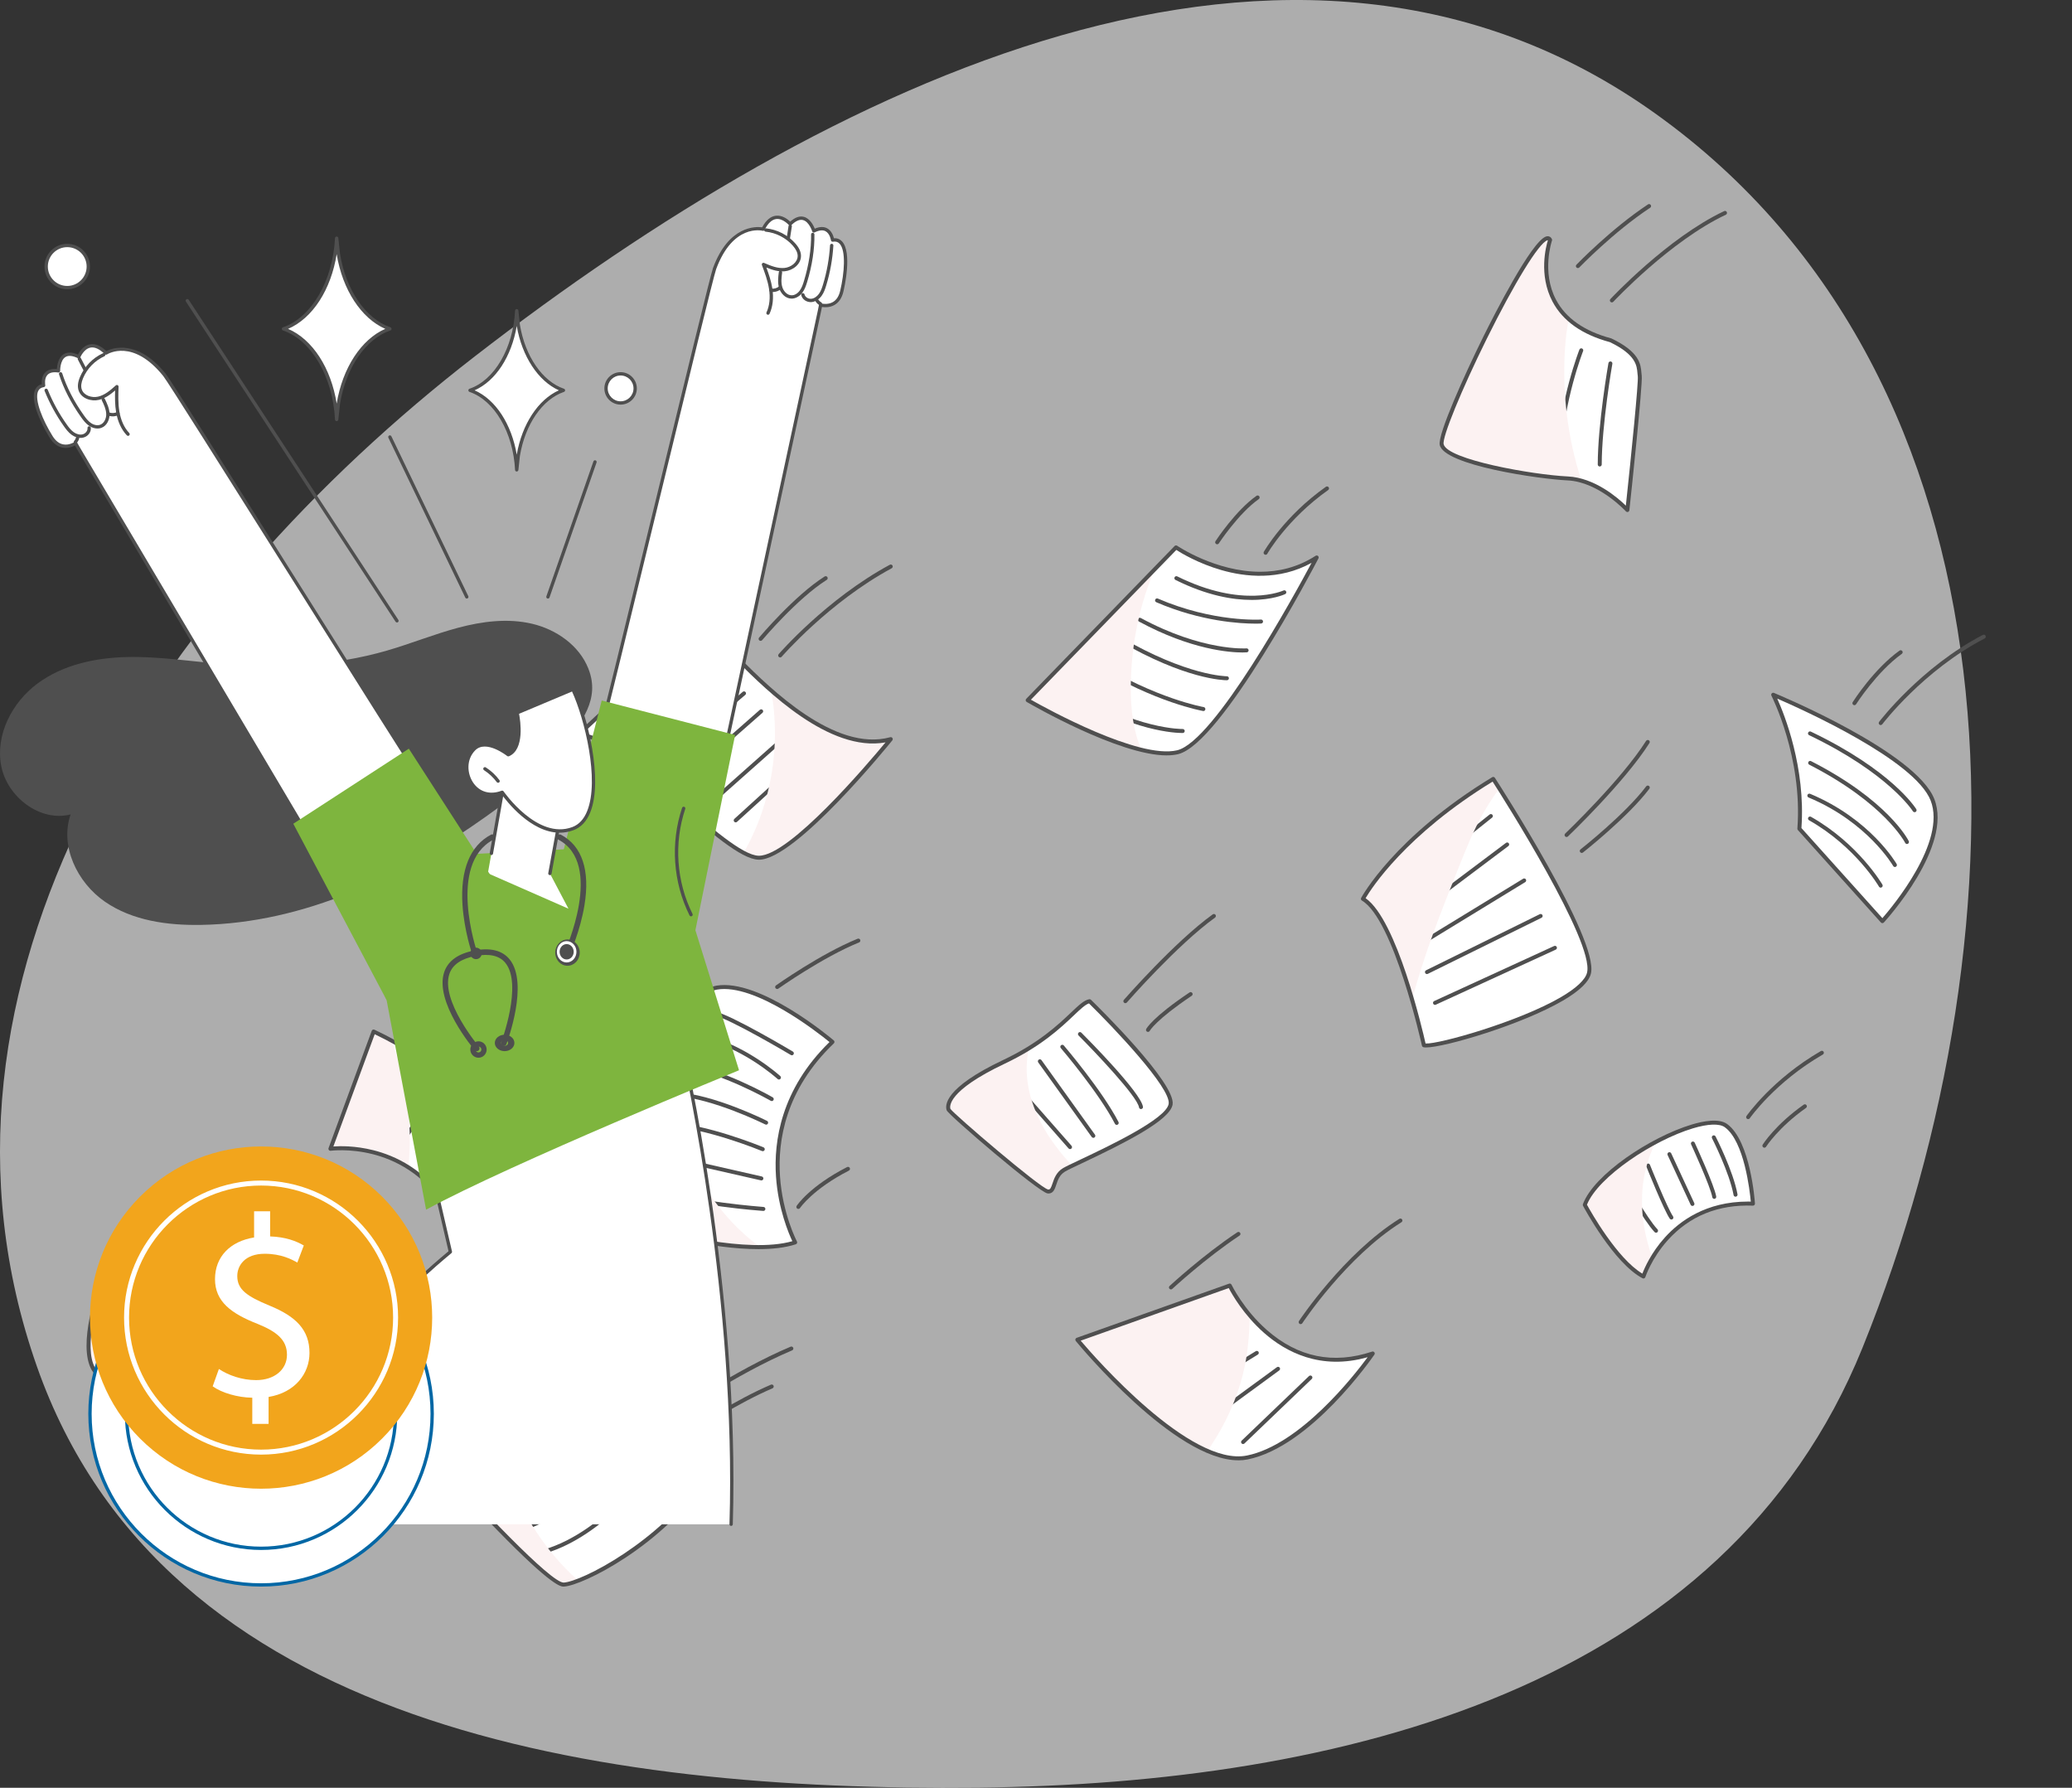 <svg xmlns="http://www.w3.org/2000/svg" width="721" height="622" viewBox="0 0 721 622" fill="none"><rect x="0" y="0" width="721" height="622" fill="#333333" stroke="none"/><path fill-rule="evenodd" clip-rule="evenodd" d="M340.341 621.944C466.701 620.652 600.215 587.263 648.096 468.92C708.199 320.368 705.571 132.087 575.996 39.495C449.837 -50.656 287.973 28.971 165.303 123.925C54.271 209.87 -34.005 342.131 12.84 475.413C57.062 601.233 208.386 623.292 340.341 621.944Z" fill="white" fill-opacity="0.6"></path><g clip-path="url(#clip0_917_31247)"><g clip-path="url(#clip1_917_31247)"><path d="M114.979 399.68C114.979 399.68 128.873 397.732 142.078 406.095C146.876 409.126 151.577 413.522 155.496 419.855C155.496 419.855 174.998 398.514 174.595 393.259C174.231 388.538 154.816 372.147 136.269 362.059C134.162 360.908 132.064 359.84 130.005 358.883L114.979 399.68Z" fill="white"></path><path d="M201.136 255.779C213.422 254.424 243.43 288.674 258.8 296.741C260.796 297.79 262.539 298.397 263.972 298.426C276.428 298.693 309.961 257.163 309.961 257.163C295.708 261.087 279.794 250.266 268.352 240.271C263.666 236.182 259.727 232.228 256.964 229.484C247.446 220.033 237.447 223.506 235.383 223.981L201.136 255.779Z" fill="white"></path><path d="M226.926 428.023C226.926 428.023 247.643 434.016 264.499 433.885C268.996 433.856 273.221 433.385 276.698 432.248C276.698 432.248 256.432 394.278 289.684 362.5C289.684 362.5 264.377 341.043 249.381 343.612C245.423 344.292 241.286 349.013 237.522 355.992C227.028 375.448 219.466 412.423 226.926 428.023Z" fill="white"></path><path d="M32.524 476.339C35.059 480.773 47.001 482.244 59.603 481.181C71.928 480.137 84.885 476.669 90.285 471.156C90.285 471.156 88.726 448.237 81.607 439.141C81.607 439.141 67.009 455.421 45.024 450.447C41.877 449.738 38.575 448.592 35.147 446.897C35.147 446.897 27.512 467.562 32.524 476.339Z" fill="white"></path><path d="M219.019 254.347C219.184 254.347 219.349 254.288 219.48 254.172L245.049 231.427C245.335 231.175 245.36 230.733 245.107 230.451C244.855 230.165 244.413 230.14 244.131 230.393L218.562 253.137C218.276 253.39 218.252 253.832 218.504 254.113C218.64 254.269 218.83 254.347 219.024 254.347H219.019Z" fill="#4F4F4F"></path><path d="M224.853 259.367C225.018 259.367 225.178 259.309 225.309 259.192L251.771 235.773C252.058 235.521 252.082 235.083 251.83 234.797C251.577 234.51 251.14 234.481 250.854 234.739L224.392 258.158C224.105 258.411 224.076 258.848 224.333 259.134C224.469 259.29 224.659 259.367 224.853 259.367Z" fill="#4F4F4F"></path><path d="M232.093 264.682C232.253 264.682 232.409 264.629 232.54 264.517L259.347 241.758C259.638 241.511 259.672 241.074 259.424 240.782C259.177 240.491 258.74 240.457 258.448 240.705L231.641 263.463C231.35 263.711 231.316 264.148 231.564 264.44C231.7 264.6 231.894 264.682 232.093 264.682Z" fill="#4F4F4F"></path><path d="M239.837 270.178C239.997 270.178 240.162 270.12 240.293 270.004L265.327 247.993C265.614 247.74 265.643 247.303 265.39 247.016C265.138 246.73 264.701 246.701 264.414 246.953L239.38 268.964C239.094 269.217 239.064 269.654 239.317 269.94C239.453 270.096 239.647 270.174 239.837 270.174V270.178Z" fill="#4F4F4F"></path><path d="M248.058 279.366C248.223 279.366 248.384 279.308 248.52 279.191L275.385 255.349C275.671 255.097 275.696 254.66 275.443 254.373C275.19 254.087 274.749 254.062 274.467 254.315L247.602 278.157C247.315 278.409 247.291 278.846 247.544 279.133C247.68 279.288 247.869 279.366 248.063 279.366H248.058Z" fill="#4F4F4F"></path><path d="M256.003 286.115C256.168 286.115 256.338 286.056 256.469 285.935L284.898 260.068C285.179 259.81 285.204 259.373 284.946 259.087C284.689 258.805 284.252 258.781 283.965 259.038L255.536 284.905C255.255 285.163 255.23 285.6 255.488 285.886C255.624 286.037 255.813 286.115 256.003 286.115Z" fill="#4F4F4F"></path><path d="M264.686 290.859C264.856 290.859 265.021 290.796 265.157 290.675L294.649 263.336C294.931 263.074 294.945 262.637 294.688 262.355C294.426 262.073 293.989 262.059 293.707 262.316L264.215 289.655C263.933 289.917 263.918 290.354 264.176 290.636C264.312 290.782 264.496 290.859 264.686 290.859Z" fill="#4F4F4F"></path><path d="M125.053 394.79C125.32 394.79 125.573 394.635 125.689 394.372L136.859 368.816C137.014 368.466 136.854 368.059 136.499 367.903C136.15 367.748 135.742 367.908 135.586 368.262L124.417 393.819C124.261 394.168 124.422 394.576 124.776 394.732C124.868 394.771 124.961 394.79 125.053 394.79Z" fill="#4F4F4F"></path><path d="M131.455 396.412C131.693 396.412 131.926 396.291 132.053 396.068L144.873 374.144C145.067 373.814 144.956 373.391 144.626 373.197C144.295 373.003 143.873 373.115 143.679 373.445L130.858 395.368C130.664 395.699 130.775 396.121 131.106 396.315C131.217 396.378 131.334 396.412 131.455 396.412Z" fill="#4F4F4F"></path><path d="M139.168 399.187C139.391 399.187 139.605 399.08 139.741 398.886L152.872 379.629C153.086 379.313 153.008 378.881 152.688 378.667C152.372 378.453 151.94 378.531 151.726 378.851L138.595 398.109C138.381 398.424 138.459 398.857 138.779 399.07C138.901 399.153 139.037 399.192 139.168 399.192V399.187Z" fill="#4F4F4F"></path><path d="M147.166 402.976C147.375 402.976 147.584 402.884 147.72 402.704L160.89 385.331C161.123 385.025 161.06 384.593 160.759 384.36C160.453 384.127 160.021 384.19 159.788 384.491L146.617 401.864C146.384 402.17 146.447 402.602 146.748 402.835C146.875 402.932 147.02 402.976 147.166 402.976Z" fill="#4F4F4F"></path><path d="M153.239 409.085C153.443 409.085 153.647 408.993 153.783 408.818L167.011 391.97C167.249 391.669 167.196 391.232 166.895 390.998C166.594 390.765 166.157 390.814 165.923 391.115L152.695 407.963C152.457 408.264 152.51 408.701 152.811 408.934C152.938 409.036 153.088 409.08 153.239 409.08V409.085Z" fill="#4F4F4F"></path><path d="M38.344 474.189C38.684 474.189 38.98 473.941 39.028 473.596L41.544 456.262C41.597 455.884 41.335 455.534 40.956 455.476C40.577 455.422 40.228 455.685 40.169 456.063L37.654 473.397C37.601 473.776 37.863 474.126 38.242 474.184C38.276 474.184 38.31 474.189 38.344 474.189Z" fill="#4F4F4F"></path><path d="M46.914 476.791C47.264 476.791 47.565 476.524 47.604 476.164L49.45 457.432C49.488 457.053 49.207 456.713 48.828 456.674C48.454 456.645 48.109 456.917 48.07 457.296L46.225 476.028C46.186 476.407 46.468 476.747 46.846 476.786C46.871 476.786 46.89 476.786 46.914 476.786V476.791Z" fill="#4F4F4F"></path><path d="M59.041 476.693C59.425 476.693 59.73 476.377 59.73 475.998L59.624 456.697C59.624 456.314 59.313 456.008 58.929 456.008C58.545 456.008 58.24 456.324 58.24 456.702L58.346 476.003C58.346 476.387 58.657 476.693 59.041 476.693Z" fill="#4F4F4F"></path><path d="M69.23 475.585C69.23 475.585 69.268 475.585 69.288 475.585C69.671 475.551 69.953 475.216 69.919 474.837L68.176 454.196C68.142 453.812 67.802 453.535 67.428 453.565C67.044 453.599 66.763 453.934 66.796 454.313L68.54 474.954C68.569 475.313 68.875 475.59 69.23 475.59V475.585Z" fill="#4F4F4F"></path><path d="M80.044 472.321C80.073 472.321 80.102 472.321 80.131 472.316C80.51 472.267 80.777 471.918 80.729 471.539L77.97 450.096C77.922 449.717 77.577 449.445 77.193 449.499C76.814 449.547 76.547 449.897 76.596 450.276L79.354 471.719C79.398 472.068 79.699 472.326 80.039 472.326L80.044 472.321Z" fill="#4F4F4F"></path><path d="M147.546 503.857C147.546 503.857 189.83 551.623 196.201 551.308C197.299 551.254 199.028 550.788 201.223 549.943C211.795 545.863 233.104 532.871 245.629 513.833L185.984 476.805C185.984 476.805 181.866 487.781 172.838 495.834C166.733 501.278 158.385 505.387 147.546 503.857Z" fill="white"></path><path d="M160.051 510.915C160.095 510.915 160.134 510.915 160.178 510.905C179.103 507.389 190.665 488.895 190.777 488.71C190.976 488.385 190.874 487.957 190.549 487.758C190.224 487.559 189.796 487.661 189.597 487.986C189.485 488.166 178.233 506.146 159.925 509.546C159.551 509.614 159.299 509.978 159.371 510.352C159.435 510.687 159.726 510.92 160.051 510.92V510.915Z" fill="#4F4F4F"></path><path d="M168.36 517.915C168.408 517.915 168.457 517.915 168.505 517.901C187.547 513.841 197.58 493.505 197.677 493.301C197.842 492.957 197.701 492.544 197.357 492.374C197.012 492.209 196.599 492.349 196.429 492.694C196.332 492.893 186.585 512.626 168.214 516.546C167.84 516.628 167.602 516.993 167.68 517.367C167.748 517.692 168.034 517.915 168.355 517.915H168.36Z" fill="#4F4F4F"></path><path d="M175.334 524.854C175.388 524.854 175.441 524.849 175.5 524.834C194.493 520.254 207.362 499.598 207.488 499.39C207.687 499.064 207.585 498.637 207.26 498.438C206.934 498.239 206.507 498.341 206.308 498.666C206.182 498.87 193.604 519.04 175.174 523.489C174.8 523.576 174.572 523.955 174.664 524.324C174.742 524.64 175.024 524.854 175.339 524.854H175.334Z" fill="#4F4F4F"></path><path d="M181.724 532.597C181.792 532.597 181.86 532.587 181.928 532.568C199.833 527.104 216.291 506.099 216.457 505.89C216.69 505.589 216.636 505.152 216.335 504.918C216.034 504.685 215.597 504.739 215.364 505.04C215.204 505.249 199.008 525.909 181.525 531.247C181.161 531.359 180.952 531.747 181.064 532.111C181.156 532.413 181.428 532.602 181.724 532.602V532.597Z" fill="#4F4F4F"></path><path d="M189.635 540.444C189.703 540.444 189.766 540.434 189.834 540.415C210.536 534.232 226.111 512.381 226.261 512.163C226.48 511.852 226.407 511.42 226.091 511.196C225.78 510.978 225.348 511.051 225.125 511.361C224.974 511.575 209.667 533.042 189.431 539.084C189.067 539.196 188.858 539.579 188.965 539.948C189.052 540.249 189.329 540.444 189.63 540.444H189.635Z" fill="#4F4F4F"></path><path d="M275.54 367.15C275.778 367.15 276.006 367.029 276.138 366.81C276.332 366.48 276.225 366.057 275.895 365.858C275.006 365.329 254.056 352.891 248.792 351.949C248.413 351.881 248.054 352.133 247.986 352.507C247.918 352.886 248.17 353.245 248.544 353.313C253.566 354.212 274.967 366.922 275.181 367.048C275.293 367.116 275.414 367.145 275.535 367.145L275.54 367.15Z" fill="#4F4F4F"></path><path d="M271.055 375.588C271.245 375.588 271.429 375.51 271.565 375.364C271.823 375.082 271.803 374.645 271.521 374.388C271.395 374.271 258.511 362.625 243.233 359.769C242.859 359.701 242.495 359.949 242.427 360.323C242.359 360.697 242.607 361.061 242.981 361.129C257.861 363.907 270.463 375.291 270.584 375.408C270.715 375.529 270.885 375.588 271.05 375.588H271.055Z" fill="#4F4F4F"></path><path d="M268.544 383.081C268.782 383.081 269.02 382.955 269.146 382.732C269.336 382.401 269.224 381.974 268.889 381.785C268.17 381.372 251.134 371.673 238.124 370.06C237.745 370.012 237.401 370.284 237.352 370.663C237.304 371.041 237.575 371.386 237.954 371.435C250.688 373.013 268.025 382.887 268.199 382.989C268.306 383.052 268.428 383.081 268.544 383.081Z" fill="#4F4F4F"></path><path d="M266.594 391.288C266.847 391.288 267.095 391.147 267.216 390.904C267.386 390.564 267.25 390.147 266.905 389.977C266.152 389.598 248.306 380.725 235.257 380.001C234.878 379.981 234.548 380.273 234.528 380.657C234.509 381.04 234.8 381.366 235.184 381.385C247.941 382.094 266.104 391.128 266.288 391.215C266.386 391.264 266.492 391.288 266.599 391.288H266.594Z" fill="#4F4F4F"></path><path d="M265.424 400.515C265.696 400.515 265.953 400.355 266.065 400.088C266.211 399.733 266.041 399.33 265.691 399.185C264.87 398.845 245.387 390.85 232.605 390.617H232.59C232.212 390.617 231.906 390.918 231.896 391.297C231.891 391.681 232.192 391.996 232.576 392.001C245.095 392.23 264.958 400.384 265.157 400.467C265.244 400.501 265.332 400.52 265.419 400.52L265.424 400.515Z" fill="#4F4F4F"></path><path d="M264.945 410.692C265.261 410.692 265.547 410.473 265.62 410.153C265.703 409.779 265.47 409.409 265.1 409.322L232.073 401.813C231.699 401.731 231.33 401.964 231.242 402.333C231.16 402.707 231.393 403.076 231.762 403.164L264.79 410.672C264.843 410.682 264.892 410.692 264.945 410.692Z" fill="#4F4F4F"></path><path d="M265.64 421.304C266 421.304 266.306 421.027 266.33 420.663C266.359 420.28 266.073 419.949 265.689 419.92C265.432 419.901 239.951 418.021 231.491 413.776C231.151 413.606 230.733 413.742 230.558 414.082C230.388 414.422 230.524 414.84 230.864 415.015C239.567 419.386 264.523 421.227 265.582 421.304C265.597 421.304 265.616 421.304 265.631 421.304H265.64Z" fill="#4F4F4F"></path><path d="M357.607 243.608C357.607 243.608 380.159 256.755 397.215 260.888C402.056 262.058 406.456 262.505 409.768 261.718C424.745 258.154 458.176 193.947 458.176 193.947C435.57 208.595 409.234 190.445 409.234 190.445L401.789 198.109L357.607 243.608Z" fill="white"></path><path d="M435.477 208.727C442.776 208.727 446.899 206.842 447.21 206.696C447.555 206.531 447.701 206.118 447.54 205.774C447.375 205.429 446.963 205.278 446.618 205.443C446.477 205.506 432.447 211.859 409.652 200.533C409.307 200.363 408.894 200.504 408.724 200.844C408.554 201.189 408.695 201.602 409.035 201.772C420.049 207.245 429.009 208.722 435.477 208.722V208.727Z" fill="#4F4F4F"></path><path d="M436.821 216.979C438.108 216.979 438.827 216.936 438.861 216.931C439.244 216.902 439.531 216.572 439.502 216.193C439.478 215.809 439.142 215.522 438.764 215.552C438.603 215.561 422.213 216.591 402.895 208.252C402.545 208.101 402.137 208.262 401.987 208.611C401.836 208.961 401.997 209.369 402.346 209.519C417.998 216.275 431.78 216.975 436.821 216.975V216.979Z" fill="#4F4F4F"></path><path d="M432.375 227.006C433.239 227.006 433.739 226.972 433.846 226.962C434.23 226.933 434.511 226.598 434.482 226.219C434.453 225.835 434.113 225.554 433.739 225.583C433.589 225.593 418.437 226.632 396.958 215.015C396.618 214.83 396.2 214.956 396.02 215.296C395.841 215.631 395.962 216.054 396.302 216.234C414.547 226.103 428.043 227.011 432.384 227.011L432.375 227.006Z" fill="#4F4F4F"></path><path d="M426.9 236.669C426.9 236.669 426.934 236.669 426.944 236.669C427.328 236.669 427.634 236.354 427.629 235.97C427.629 235.586 427.303 235.3 426.93 235.285C426.638 235.285 413.045 235.154 389.983 221.681C389.653 221.487 389.23 221.599 389.036 221.929C388.842 222.259 388.953 222.682 389.283 222.876C412.424 236.397 425.876 236.669 426.9 236.669Z" fill="#4F4F4F"></path><path d="M418.748 247.388C419.078 247.388 419.374 247.15 419.428 246.81C419.491 246.431 419.238 246.076 418.864 246.008C418.699 245.979 402.246 243.046 381.937 230.486C381.612 230.287 381.184 230.384 380.985 230.709C380.786 231.035 380.883 231.462 381.209 231.661C401.761 244.371 418.461 247.339 418.627 247.368C418.665 247.373 418.704 247.378 418.743 247.378L418.748 247.388Z" fill="#4F4F4F"></path><path d="M411.381 255.021C411.478 255.021 411.546 255.021 411.575 255.021C411.958 255.011 412.259 254.695 412.25 254.312C412.24 253.928 411.924 253.641 411.541 253.632C411.38 253.646 395.335 253.811 373.564 240.091C373.239 239.887 372.812 239.984 372.608 240.31C372.404 240.635 372.501 241.062 372.826 241.266C393.941 254.574 409.394 255.026 411.381 255.026V255.021Z" fill="#4F4F4F"></path><path d="M330.07 386.07C330.604 387.498 361.791 414.22 364.613 414.526C367.434 414.832 366.128 409.494 370.222 407.027C370.751 406.707 371.742 406.211 373.073 405.57C382.042 401.247 406.372 390.412 407.344 384.152C408.465 376.964 379.138 348.328 379.138 348.328C375.535 348.989 371.052 356.691 358.052 364.71C355.498 366.288 352.613 367.877 349.34 369.426C329.424 378.863 329.541 384.642 330.07 386.07Z" fill="white"></path><path d="M397.032 385.863C397.071 385.863 397.105 385.863 397.144 385.853C397.523 385.79 397.78 385.436 397.717 385.057C396.906 380.03 378.394 361.39 376.286 359.282C376.014 359.01 375.577 359.01 375.305 359.282C375.033 359.554 375.033 359.991 375.305 360.263C380.943 365.907 395.721 381.4 396.348 385.28C396.401 385.62 396.697 385.863 397.032 385.863Z" fill="#4F4F4F"></path><path d="M388.59 391.368C388.697 391.368 388.804 391.343 388.906 391.29C389.245 391.115 389.381 390.697 389.202 390.357C383.549 379.396 370.316 363.898 370.18 363.742C369.932 363.451 369.495 363.417 369.203 363.67C368.912 363.917 368.878 364.354 369.131 364.646C369.262 364.801 382.393 380.178 387.973 390.994C388.095 391.232 388.337 391.368 388.59 391.368Z" fill="#4F4F4F"></path><path d="M365.457 404.679C365.651 404.679 365.84 404.602 365.976 404.441C366.229 404.155 366.2 403.718 365.913 403.465L342.506 382.906C342.219 382.654 341.782 382.683 341.53 382.97C341.277 383.256 341.306 383.693 341.593 383.946L365 404.504C365.131 404.621 365.297 404.674 365.457 404.674V404.679Z" fill="#4F4F4F"></path><path d="M372.343 399.789C372.504 399.789 372.669 399.731 372.8 399.619C373.086 399.367 373.116 398.93 372.863 398.643L353.316 376.399C353.064 376.113 352.627 376.084 352.34 376.336C352.054 376.589 352.025 377.026 352.277 377.312L371.824 399.556C371.96 399.712 372.154 399.789 372.343 399.789Z" fill="#4F4F4F"></path><path d="M380.455 395.874C380.596 395.874 380.737 395.831 380.859 395.743C381.169 395.52 381.242 395.088 381.019 394.777L362.409 368.837C362.186 368.526 361.754 368.453 361.443 368.677C361.132 368.9 361.059 369.332 361.283 369.643L379.892 395.583C380.028 395.772 380.242 395.874 380.455 395.874Z" fill="#4F4F4F"></path><path d="M374.876 466.127C374.876 466.127 399.264 495.783 420.146 504.812C425.09 506.944 429.834 507.925 434.011 507.085C455.85 502.699 477.684 470.911 477.684 470.911C456.918 477.842 442.645 466.832 434.875 457.628C430.233 452.13 427.911 447.273 427.911 447.273L374.876 466.127Z" fill="white"></path><path d="M389.71 471.995C389.788 471.995 389.87 471.98 389.948 471.951L427.424 458.211C427.783 458.08 427.968 457.682 427.837 457.322C427.706 456.963 427.307 456.778 426.948 456.909L389.472 470.649C389.113 470.78 388.928 471.179 389.059 471.538C389.161 471.82 389.428 471.995 389.71 471.995Z" fill="#4F4F4F"></path><path d="M396.798 481.481C396.9 481.481 397.002 481.457 397.103 481.408L432.142 464.278C432.487 464.108 432.627 463.695 432.462 463.35C432.292 463.006 431.88 462.865 431.535 463.03L396.496 480.16C396.152 480.33 396.011 480.743 396.176 481.087C396.297 481.335 396.54 481.476 396.798 481.476V481.481Z" fill="#4F4F4F"></path><path d="M407.456 489.689C407.578 489.689 407.704 489.655 407.816 489.587L437.701 471.282C438.027 471.083 438.129 470.655 437.929 470.33C437.73 470.005 437.303 469.903 436.978 470.102L407.092 488.407C406.767 488.606 406.665 489.033 406.864 489.359C406.995 489.573 407.223 489.689 407.456 489.689Z" fill="#4F4F4F"></path><path d="M417.164 497.1C417.305 497.1 417.451 497.056 417.572 496.964L445.146 476.789C445.457 476.566 445.52 476.129 445.297 475.823C445.068 475.512 444.636 475.449 444.33 475.672L416.756 495.847C416.445 496.071 416.382 496.508 416.606 496.814C416.742 496.998 416.95 497.095 417.164 497.095V497.1Z" fill="#4F4F4F"></path><path d="M432.554 502.409C432.724 502.409 432.899 502.346 433.035 502.215L456.462 479.757C456.739 479.49 456.748 479.053 456.481 478.776C456.214 478.5 455.777 478.49 455.5 478.757L432.074 501.215C431.797 501.482 431.787 501.919 432.054 502.196C432.19 502.337 432.37 502.409 432.554 502.409Z" fill="#4F4F4F"></path><g style="mix-blend-mode:multiply"><path d="M374.875 466.127C374.875 466.127 399.264 495.783 420.146 504.812C423.939 499.357 427.139 493.5 429.548 487.347C431.102 483.384 432.33 479.299 433.18 475.117C433.321 474.413 433.457 473.709 433.573 473C434.452 467.924 434.812 462.781 434.875 457.628C430.232 452.13 427.911 447.273 427.911 447.273L374.875 466.127Z" fill="#FCF2F2"></path></g><path d="M474.258 312.725C481.198 316.843 487.472 334.463 491.372 347.839C493.946 356.683 495.48 363.667 495.48 363.667C499.968 364.94 550.114 350.267 552.926 338.548C555.325 328.562 529.441 286.547 521.729 274.341C520.393 272.219 519.602 271 519.602 271C485.292 291.816 474.258 312.725 474.258 312.725Z" fill="white"></path><path d="M484.729 311.741C484.88 311.741 485.031 311.692 485.162 311.59L519.214 284.46C519.515 284.222 519.564 283.785 519.326 283.489C519.088 283.188 518.651 283.139 518.355 283.377L484.302 310.507C484.001 310.745 483.952 311.182 484.19 311.479C484.326 311.649 484.53 311.741 484.734 311.741H484.729Z" fill="#4F4F4F"></path><path d="M488.9 321.216C489.046 321.216 489.191 321.172 489.317 321.075L524.875 294.358C525.181 294.129 525.244 293.692 525.011 293.386C524.783 293.08 524.346 293.017 524.04 293.25L488.482 319.967C488.176 320.196 488.113 320.633 488.346 320.939C488.482 321.119 488.691 321.216 488.9 321.216Z" fill="#4F4F4F"></path><path d="M493.28 329.673C493.401 329.673 493.527 329.639 493.639 329.571L530.736 306.909C531.062 306.71 531.164 306.283 530.965 305.957C530.766 305.632 530.338 305.525 530.013 305.729L492.915 328.391C492.59 328.59 492.488 329.017 492.687 329.343C492.818 329.556 493.047 329.673 493.28 329.673Z" fill="#4F4F4F"></path><path d="M496.544 338.895C496.646 338.895 496.753 338.871 496.85 338.822L536.409 319.308C536.754 319.138 536.895 318.725 536.725 318.38C536.555 318.035 536.142 317.894 535.797 318.064L496.238 337.579C495.893 337.749 495.752 338.162 495.922 338.506C496.044 338.749 496.286 338.895 496.544 338.895Z" fill="#4F4F4F"></path><path d="M499.343 349.611C499.44 349.611 499.537 349.591 499.63 349.547L541.369 330.392C541.719 330.232 541.87 329.819 541.709 329.474C541.549 329.125 541.136 328.974 540.792 329.134L499.052 348.289C498.702 348.45 498.551 348.863 498.712 349.207C498.828 349.46 499.081 349.611 499.343 349.611Z" fill="#4F4F4F"></path><path d="M501.661 154.648C502.948 160.86 534.305 165.925 545.524 166.455C547.136 166.532 548.719 166.814 550.239 167.241C559.286 169.777 566.279 177.45 566.279 177.45C566.279 177.45 571.009 133.443 570.582 130.801C570.155 128.159 571.267 123.555 560.442 118.382C553.94 116.644 549.253 114.055 545.907 111.054C533.592 100.024 539.385 83.467 539.385 83.467C535.554 75.667 500.37 148.436 501.661 154.648Z" fill="white"></path><path d="M515.672 151.024C515.983 151.024 516.264 150.816 516.342 150.5C522.48 125.993 535 108.863 535.126 108.693C535.355 108.387 535.287 107.95 534.981 107.721C534.675 107.493 534.238 107.561 534.009 107.867C533.883 108.037 521.203 125.376 514.992 150.16C514.9 150.529 515.123 150.908 515.497 151C515.555 151.015 515.609 151.019 515.667 151.019L515.672 151.024Z" fill="#4F4F4F"></path><path d="M528.076 156.466C528.435 156.466 528.741 156.19 528.766 155.825C529.946 139.492 542.067 117.102 542.188 116.879C542.373 116.544 542.247 116.121 541.912 115.937C541.576 115.752 541.154 115.878 540.969 116.213C540.848 116.442 528.576 139.089 527.377 155.723C527.348 156.107 527.634 156.437 528.018 156.466C528.032 156.466 528.052 156.466 528.066 156.466H528.076Z" fill="#4F4F4F"></path><path d="M542.611 158.692C542.98 158.692 543.286 158.4 543.3 158.031C544.121 139.42 550.813 122.305 550.881 122.135C551.022 121.78 550.847 121.377 550.492 121.236C550.138 121.095 549.735 121.27 549.594 121.625C549.526 121.8 542.747 139.124 541.916 157.973C541.902 158.357 542.198 158.677 542.577 158.697C542.586 158.697 542.596 158.697 542.606 158.697L542.611 158.692Z" fill="#4F4F4F"></path><path d="M556.664 162.299C557.048 162.299 557.359 161.988 557.359 161.604C557.368 147.646 561.02 126.771 561.059 126.562C561.127 126.184 560.875 125.824 560.496 125.761C560.122 125.693 559.758 125.946 559.695 126.324C559.656 126.533 555.984 147.529 555.975 161.609C555.975 161.993 556.286 162.303 556.669 162.303L556.664 162.299Z" fill="#4F4F4F"></path><path d="M617.024 241.711C617.024 241.711 628.038 263.052 626.13 288.336L655.015 320.488C655.015 320.488 678.787 294.523 672.449 278.278C666.112 262.032 617.019 241.711 617.019 241.711H617.024Z" fill="white"></path><path d="M666.225 282.58C666.351 282.58 666.478 282.546 666.589 282.478C666.915 282.279 667.017 281.851 666.813 281.526C666.473 280.977 658.222 267.985 630.123 254.537C629.779 254.372 629.366 254.517 629.201 254.862C629.035 255.207 629.181 255.62 629.526 255.785C657.202 269.029 665.555 282.123 665.637 282.254C665.769 282.468 665.997 282.58 666.225 282.58Z" fill="#4F4F4F"></path><path d="M663.581 293.641C663.683 293.641 663.789 293.616 663.887 293.568C664.226 293.398 664.367 292.98 664.197 292.64C663.916 292.067 656.952 278.497 630.198 264.811C629.858 264.636 629.441 264.772 629.266 265.112C629.091 265.452 629.227 265.869 629.567 266.044C655.854 279.493 662.886 293.121 662.954 293.257C663.076 293.5 663.318 293.641 663.576 293.641H663.581Z" fill="#4F4F4F"></path><path d="M659.381 301.647C659.498 301.647 659.614 301.618 659.721 301.555C660.056 301.365 660.173 300.943 659.984 300.612C659.896 300.457 650.946 284.988 629.87 276.178C629.515 276.032 629.112 276.197 628.961 276.552C628.816 276.906 628.981 277.31 629.335 277.46C649.95 286.076 658.692 301.147 658.779 301.297C658.905 301.521 659.143 301.647 659.381 301.647Z" fill="#4F4F4F"></path><path d="M654.428 308.825C654.545 308.825 654.666 308.796 654.773 308.732C655.103 308.543 655.22 308.121 655.03 307.785C654.948 307.645 646.731 293.56 630.171 284.177C629.836 283.987 629.413 284.104 629.229 284.439C629.039 284.769 629.156 285.197 629.491 285.381C645.706 294.57 653.753 308.334 653.831 308.475C653.957 308.698 654.19 308.825 654.433 308.825H654.428Z" fill="#4F4F4F"></path><path d="M551.453 419.183C551.453 419.183 561.948 438.882 571.874 444.118C571.874 444.118 572.763 441.33 574.982 437.605C579.596 429.853 589.949 418.027 609.977 418.77C609.977 418.77 608.529 397.415 600.599 391.63C596.772 388.838 586.414 391.849 576.133 397.313C565.109 403.16 554.168 411.83 551.453 419.183Z" fill="white"></path><path d="M603.925 416.347C603.968 416.347 604.007 416.347 604.051 416.337C604.425 416.269 604.677 415.905 604.605 415.531C603.119 407.435 597.223 395.871 596.971 395.385C596.796 395.045 596.378 394.909 596.038 395.084C595.698 395.259 595.562 395.677 595.737 396.017C595.795 396.133 601.793 407.887 603.24 415.784C603.303 416.119 603.595 416.352 603.92 416.352L603.925 416.347Z" fill="#4F4F4F"></path><path d="M571.947 435.076C572.146 435.076 572.341 434.994 572.482 434.829C572.729 434.537 572.69 434.1 572.394 433.852C568.519 430.608 558.884 416.591 558.787 416.451C558.568 416.135 558.141 416.052 557.825 416.271C557.51 416.489 557.432 416.917 557.646 417.233C558.044 417.815 567.484 431.55 571.51 434.916C571.641 435.023 571.797 435.076 571.952 435.076H571.947Z" fill="#4F4F4F"></path><path d="M576.263 428.885C576.433 428.885 576.603 428.822 576.734 428.7C577.015 428.438 577.025 428.001 576.768 427.719C572.912 423.601 566.055 411.09 565.987 410.963C565.802 410.628 565.384 410.502 565.045 410.687C564.709 410.871 564.583 411.289 564.768 411.629C565.054 412.149 571.775 424.417 575.753 428.666C575.889 428.812 576.073 428.885 576.258 428.885H576.263Z" fill="#4F4F4F"></path><path d="M581.603 424.296C581.739 424.296 581.88 424.257 582.001 424.17C582.317 423.951 582.39 423.519 582.171 423.203C580.229 420.435 574.192 405.398 574.134 405.248C573.993 404.893 573.59 404.718 573.236 404.864C572.881 405.005 572.706 405.408 572.852 405.767C573.105 406.394 579.01 421.105 581.045 424.005C581.181 424.199 581.394 424.301 581.613 424.301L581.603 424.296Z" fill="#4F4F4F"></path><path d="M596.514 417.103C596.553 417.103 596.587 417.103 596.626 417.093C597.004 417.03 597.257 416.676 597.199 416.297C596.572 412.465 589.992 398.162 589.715 397.559C589.555 397.215 589.142 397.059 588.797 397.22C588.448 397.38 588.297 397.793 588.457 398.137C588.525 398.283 595.237 412.873 595.834 416.52C595.887 416.86 596.184 417.103 596.519 417.103H596.514Z" fill="#4F4F4F"></path><path d="M588.926 419.567C589.023 419.567 589.12 419.547 589.217 419.504C589.567 419.343 589.717 418.93 589.557 418.586L581.539 401.271C581.379 400.922 580.966 400.771 580.621 400.931C580.272 401.092 580.121 401.504 580.282 401.849L588.299 419.164C588.416 419.416 588.668 419.567 588.931 419.567H588.926Z" fill="#4F4F4F"></path><g style="mix-blend-mode:multiply"><path d="M474.26 312.725C481.2 316.843 487.474 334.463 491.374 347.839C495.472 332.244 501.455 317.202 507.419 302.21C510.027 295.658 512.644 289.087 516.117 282.953C517.452 280.597 518.909 278.309 520.468 276.09C520.881 275.502 521.298 274.919 521.73 274.341C520.395 272.219 519.603 271 519.603 271C485.294 291.816 474.26 312.725 474.26 312.725Z" fill="#FCF2F2"></path></g><g style="mix-blend-mode:multiply"><path d="M551.453 419.19C551.453 419.19 561.948 438.889 571.874 444.125C571.874 444.125 572.763 441.337 574.982 437.612C572.495 430.764 571.141 423.527 571.383 416.262C571.485 413.285 571.869 410.312 572.529 407.408C573.326 403.921 574.521 400.516 576.133 397.32C565.109 403.168 554.168 411.837 551.453 419.19Z" fill="#FCF2F2"></path></g><g style="mix-blend-mode:multiply"><path d="M147.546 503.852C147.546 503.852 189.83 551.618 196.201 551.302C197.299 551.249 199.028 550.783 201.223 549.937C189.082 539.165 180.263 524.77 175.542 509.218C174.668 506.338 173.94 503.414 173.43 500.447C173.168 498.917 172.964 497.373 172.838 495.828C166.733 501.273 158.385 505.381 147.546 503.852Z" fill="#FCF2F2"></path></g><g style="mix-blend-mode:multiply"><path d="M32.523 476.34C35.058 480.774 46.999 482.246 59.602 481.182C56.037 477.263 52.774 473.062 50.384 468.351C48.777 465.179 47.587 461.818 46.679 458.385C45.989 455.772 45.46 453.115 45.023 450.449C41.876 449.74 38.574 448.593 35.145 446.898C35.145 446.898 27.511 467.564 32.523 476.34Z" fill="#FCF2F2"></path></g><g style="mix-blend-mode:multiply"><path d="M114.979 399.68C114.979 399.68 128.873 397.732 142.077 406.095C143.005 398.038 142.674 389.825 141.373 381.802C140.664 377.445 139.673 373.133 138.449 368.888C137.789 366.591 137.061 364.313 136.269 362.059C134.161 360.908 132.063 359.84 130.004 358.883L114.979 399.68Z" fill="#FCF2F2"></path></g><g style="mix-blend-mode:multiply"><path d="M226.927 428.023C226.927 428.023 247.644 434.016 264.5 433.885C250.999 423.953 241.005 409.266 236.931 392.991C235.396 386.847 234.707 380.495 234.838 374.161C234.964 367.984 235.882 361.893 237.523 355.992C227.029 375.448 219.467 412.423 226.927 428.023Z" fill="#FCF2F2"></path></g><g style="mix-blend-mode:multiply"><path d="M330.072 386.071C330.606 387.499 361.793 414.221 364.615 414.527C367.436 414.833 366.13 409.495 370.224 407.028C370.753 406.707 371.744 406.212 373.074 405.571C369.476 401.681 366.178 397.523 363.502 392.958C359.671 386.411 357.16 378.951 357.252 371.365C357.282 369.135 357.549 366.896 358.054 364.711C355.499 366.289 352.615 367.878 349.341 369.427C329.426 378.864 329.542 384.643 330.072 386.071Z" fill="#FCF2F2"></path></g><g style="mix-blend-mode:multiply"><path d="M258.8 296.735C260.796 297.784 262.539 298.391 263.972 298.421C276.428 298.688 309.961 257.157 309.961 257.157C295.708 261.082 279.794 250.261 268.352 240.266C268.372 240.372 268.391 240.474 268.41 240.576C270.387 251.922 270.008 263.675 267.347 274.88C265.875 281.077 263.705 287.114 260.844 292.811C260.184 294.127 259.489 295.429 258.8 296.735Z" fill="#FCF2F2"></path></g><g style="mix-blend-mode:multiply"><path d="M397.214 260.888C394.335 254.394 393.48 246.794 393.485 239.586C393.485 233.69 393.956 227.789 394.898 221.971C396.229 213.777 398.506 205.73 401.789 198.109L357.606 243.608C357.606 243.608 380.159 256.755 397.214 260.888Z" fill="#FCF2F2"></path></g><g style="mix-blend-mode:multiply"><path d="M501.661 154.648C502.948 160.86 534.305 165.925 545.523 166.455C547.135 166.532 548.718 166.814 550.238 167.241C549.913 166.061 549.554 164.886 549.214 163.715C545.188 149.893 543.619 135.362 544.6 120.995C544.828 117.664 545.202 114.317 545.906 111.054C533.591 100.024 539.384 83.467 539.384 83.467C535.553 75.667 500.369 148.436 501.661 154.648Z" fill="#FCF2F2"></path></g><path d="M155.501 420.546C155.695 420.546 155.88 420.464 156.011 420.323C158.026 418.118 175.703 398.603 175.286 393.203C174.844 387.472 150.635 367.724 130.297 358.253C130.122 358.171 129.918 358.166 129.738 358.239C129.559 358.312 129.418 358.457 129.355 358.642L114.329 399.444C114.247 399.672 114.286 399.929 114.441 400.119C114.592 400.308 114.829 400.405 115.077 400.371C115.14 400.361 121.536 399.512 129.607 401.537C137.028 403.397 147.444 408.152 154.909 420.226C155.025 420.41 155.219 420.532 155.433 420.551C155.453 420.551 155.477 420.551 155.496 420.551L155.501 420.546ZM130.394 359.827C150.518 369.39 173.537 388.594 173.902 393.309C174.174 396.855 163.329 410.182 155.593 418.715C147.911 406.797 137.411 402.052 129.884 400.172C123.493 398.574 118.229 398.715 116.005 398.88L130.389 359.827H130.394Z" fill="#4F4F4F"></path><path d="M264.087 299.113C276.83 299.113 309.125 259.297 310.499 257.593C310.689 257.359 310.703 257.029 310.538 256.777C310.373 256.524 310.067 256.408 309.776 256.49C290.477 261.808 267.744 239.21 258.037 229.564L257.454 228.986C251.379 222.954 244.07 220.997 235.732 223.173C235.532 223.226 235.362 223.27 235.226 223.299C235.11 223.328 234.998 223.386 234.911 223.464L200.664 255.261C200.446 255.465 200.382 255.786 200.504 256.058C200.63 256.33 200.912 256.49 201.208 256.456C208.284 255.674 222.459 268.054 234.969 278.977C246.746 289.259 257.867 298.972 263.952 299.103C263.995 299.103 264.039 299.103 264.083 299.103L264.087 299.113ZM308.139 258.287C301.923 265.786 274.81 297.729 264.102 297.729C264.063 297.729 264.024 297.729 263.99 297.729C258.406 297.608 246.959 287.612 235.887 277.942C223.537 267.156 210.794 256.034 202.879 255.106L235.727 224.61C235.834 224.586 235.95 224.552 236.086 224.518C239.005 223.755 247.887 221.439 256.483 229.972L257.065 230.55C266.618 240.04 288.558 261.852 308.144 258.287H308.139Z" fill="#4F4F4F"></path><path d="M263.874 434.596C268.662 434.596 273.188 434.125 276.913 432.911C277.107 432.848 277.263 432.702 277.34 432.513C277.418 432.323 277.404 432.109 277.311 431.93C277.263 431.838 272.29 422.372 271.411 409.195C270.605 397.073 273.198 379.219 290.161 363.007C290.302 362.871 290.38 362.682 290.375 362.488C290.37 362.293 290.283 362.109 290.132 361.978C289.088 361.094 264.413 340.346 249.266 342.934C244.031 343.833 239.354 350.933 236.348 356.732C225.703 377.301 218.997 413.052 226.296 428.326C226.383 428.506 226.539 428.637 226.728 428.69C227.787 428.996 247.392 434.596 263.869 434.596H263.874ZM275.718 431.828C260.173 436.315 230.72 428.365 227.418 427.447C224.217 420.473 223.737 408.719 226.058 394.295C228.199 380.973 232.512 367.17 237.582 357.369C241.617 349.569 245.852 344.926 249.499 344.299C262.757 342.026 284.766 359.379 288.641 362.546C271.775 379.001 269.196 397.044 270.027 409.346C270.794 420.662 274.519 429.312 275.714 431.833L275.718 431.828Z" fill="#4F4F4F"></path><path d="M52.09 482.217C66.63 482.217 84.22 478.342 90.78 471.644C90.921 471.503 90.989 471.309 90.975 471.115C90.912 470.168 89.319 447.875 82.146 438.72C82.02 438.56 81.83 438.463 81.621 438.453C81.413 438.453 81.218 438.531 81.082 438.681C81.034 438.735 76.284 443.961 68.305 447.482C57.646 452.188 46.588 451.785 35.443 446.282C35.268 446.195 35.064 446.185 34.88 446.258C34.695 446.331 34.554 446.476 34.486 446.661C34.17 447.516 26.803 467.73 31.917 476.681C33.714 479.828 39.279 481.159 43.63 481.717C46.238 482.052 49.094 482.217 52.081 482.217H52.09ZM89.571 470.891C81.82 478.415 58.35 482.217 43.815 480.343C38.104 479.609 34.306 478.06 33.126 475.991C28.848 468.502 34.272 451.562 35.54 447.861C49.614 454.539 61.439 452.037 68.922 448.725C75.614 445.758 80.019 441.736 81.534 440.216C87.609 448.832 89.353 468.196 89.566 470.896L89.571 470.891Z" fill="#4F4F4F"></path><path d="M196.056 551.999C196.124 551.999 196.182 551.999 196.24 551.994C202.704 551.674 230.725 537.759 246.211 514.208C246.313 514.053 246.347 513.864 246.309 513.679C246.27 513.495 246.158 513.339 245.998 513.237L186.357 476.214C186.183 476.107 185.964 476.078 185.77 476.146C185.576 476.214 185.415 476.364 185.343 476.559C185.313 476.636 182.404 484.266 176.3 491.328C168.175 500.721 158.536 504.704 147.653 503.169C147.361 503.125 147.084 503.271 146.944 503.528C146.808 503.786 146.842 504.097 147.036 504.315C147.143 504.437 157.744 516.404 168.991 528.177C190.767 550.979 194.798 552.004 196.06 552.004L196.056 551.999ZM244.657 514.038C229.593 536.472 202.208 550.314 196.167 550.61C191.835 550.833 166.209 523.801 149.265 504.743C159.793 505.646 169.477 501.333 177.368 492.198C182.545 486.204 185.415 479.978 186.324 477.822L244.657 514.034V514.038Z" fill="#4F4F4F"></path><path d="M405.991 262.804C407.419 262.804 408.735 262.673 409.925 262.391C425.038 258.797 457.415 196.902 458.789 194.27C458.935 193.993 458.872 193.648 458.639 193.439C458.406 193.226 458.061 193.201 457.794 193.371C451.471 197.466 444.813 198.928 438.534 198.928C423.013 198.928 409.804 190.006 409.619 189.879C409.342 189.69 408.964 189.724 408.73 189.967L357.103 243.129C356.952 243.28 356.884 243.493 356.914 243.707C356.943 243.916 357.069 244.105 357.249 244.212C358.657 245.033 389.363 262.814 405.982 262.814L405.991 262.804ZM456.395 195.819C450.373 207.087 422.556 257.957 409.605 261.041C396.24 264.217 364.111 246.495 358.725 243.445L409.328 191.336C411.032 192.434 416.967 196.033 425.033 198.35C433.235 200.71 445.119 202.065 456.395 195.819Z" fill="#4F4F4F"></path><path d="M364.862 415.24C366.533 415.24 367.052 413.686 367.557 412.175C368.091 410.577 368.698 408.761 370.583 407.625C371.457 407.1 373.749 406.012 376.658 404.638C391.387 397.668 407.175 389.771 408.035 384.263C409.176 376.935 382.655 350.795 379.625 347.838C379.465 347.682 379.237 347.609 379.018 347.653C377.216 347.983 375.41 349.698 372.676 352.291C368.213 356.526 361.472 362.923 349.05 368.804C328.435 378.571 328.818 384.676 329.43 386.313C330.018 387.896 361.463 414.885 364.546 415.216C364.658 415.225 364.765 415.235 364.867 415.235L364.862 415.24ZM378.936 349.1C387.211 357.211 407.529 378.508 406.665 384.05C405.849 389.29 385.734 398.81 376.065 403.385C373.006 404.832 370.801 405.876 369.869 406.439C367.547 407.838 366.795 410.092 366.246 411.738C365.668 413.467 365.411 413.924 364.697 413.846C362.002 413.375 332.062 387.775 330.717 385.798C330.47 385.036 329.557 379.582 349.647 370.062C362.269 364.084 369.106 357.595 373.632 353.302C375.905 351.145 377.595 349.542 378.94 349.105L378.936 349.1Z" fill="#4F4F4F"></path><path d="M430.885 508.079C432.002 508.079 433.09 507.977 434.148 507.763C456.011 503.373 477.355 472.61 478.253 471.298C478.423 471.051 478.414 470.725 478.234 470.487C478.054 470.249 477.743 470.152 477.462 470.245C463.971 474.752 451.651 472.226 440.845 462.746C432.74 455.631 428.573 447.053 428.534 446.966C428.379 446.646 428.01 446.49 427.68 446.612L374.644 465.461C374.43 465.538 374.27 465.708 374.207 465.927C374.149 466.145 374.197 466.379 374.338 466.553C375.8 468.331 408.75 508.064 430.885 508.064V508.079ZM475.913 472.182C471.066 478.758 452.321 502.702 433.876 506.408C414.223 510.357 381.054 472.343 376.048 466.447L427.568 448.137C428.636 450.191 432.701 457.442 439.898 463.77C447.309 470.283 459.474 476.874 475.913 472.187V472.182Z" fill="#4F4F4F"></path><path d="M496.251 364.428C502.618 364.428 529.464 356.546 543.897 348.105C549.647 344.739 552.91 341.577 553.6 338.707C556.45 326.837 521.665 272.907 520.183 270.62C519.979 270.304 519.562 270.212 519.241 270.406C485.165 291.086 473.757 312.189 473.645 312.403C473.475 312.728 473.587 313.131 473.903 313.321C485.038 319.931 494.707 363.379 494.799 363.816C494.853 364.064 495.042 364.263 495.285 364.336C495.518 364.399 495.839 364.433 496.242 364.433L496.251 364.428ZM519.387 271.936C523.17 277.837 554.819 327.701 552.254 338.381C551.667 340.834 548.534 343.782 543.197 346.905C528.556 355.472 500.666 363.355 496.057 363.054C494.955 358.158 486.073 320.081 475.19 312.495C477.2 309.085 489.156 290.426 519.387 271.936Z" fill="#4F4F4F"></path><path d="M566.287 178.145C566.36 178.145 566.433 178.135 566.501 178.111C566.758 178.028 566.943 177.795 566.977 177.528C567.462 173.016 571.702 133.351 571.274 130.694C571.226 130.393 571.197 130.039 571.168 129.669C570.935 126.799 570.58 122.457 560.751 117.761C560.712 117.741 560.673 117.727 560.629 117.717C551.3 115.221 544.846 110.704 541.457 104.288C536.333 94.599 540.01 83.807 540.048 83.7C540.112 83.525 540.097 83.331 540.014 83.166C539.602 82.326 538.825 82.005 537.936 82.306C532.876 84.045 519.943 109.509 516.097 117.27C509.614 130.369 500.236 151.17 500.989 154.789C502.47 161.918 535.634 166.678 545.497 167.144C556.302 167.654 565.68 177.815 565.777 177.917C565.908 178.062 566.098 178.145 566.287 178.145ZM560.207 119.038C569.264 123.38 569.575 127.231 569.784 129.781C569.818 130.179 569.847 130.558 569.905 130.913C570.201 132.734 567.642 158.281 565.753 175.92C562.951 173.191 554.899 166.207 545.56 165.765C533.245 165.182 503.456 159.883 502.344 154.512C501.834 152.054 508.56 135.624 517.34 117.892C526.99 98.401 535.445 84.633 538.388 83.622C538.504 83.584 538.572 83.569 538.63 83.588C538.004 85.589 535.294 95.594 540.233 104.934C543.807 111.69 550.528 116.435 560.212 119.038H560.207Z" fill="#4F4F4F"></path><path d="M655.021 321.179C655.216 321.179 655.4 321.097 655.531 320.956C656.512 319.883 679.521 294.482 673.101 278.027C666.73 261.694 619.308 241.907 617.293 241.077C617.026 240.965 616.715 241.033 616.516 241.247C616.317 241.46 616.278 241.776 616.409 242.033C616.516 242.247 627.311 263.5 625.442 288.284C625.427 288.474 625.49 288.658 625.616 288.799L654.502 320.951C654.633 321.097 654.817 321.179 655.012 321.179H655.021ZM618.434 243.063C627.059 246.793 666.312 264.418 671.814 278.527C677.414 292.879 658.411 315.56 655.021 319.445L626.85 288.09C628.355 267.051 620.925 248.58 618.434 243.063Z" fill="#4F4F4F"></path><path d="M571.876 444.814C571.963 444.814 572.056 444.794 572.138 444.76C572.328 444.683 572.473 444.527 572.536 444.333C572.556 444.27 574.693 437.747 580.365 431.458C587.941 423.055 597.891 419.019 609.959 419.466C610.153 419.476 610.348 419.398 610.484 419.257C610.62 419.117 610.692 418.922 610.678 418.728C610.62 417.844 609.114 396.984 601.019 391.078C598.168 389 592.7 390.034 588.616 391.268C574.26 395.605 554.621 408.64 550.814 418.951C550.746 419.136 550.761 419.345 550.853 419.52C551.285 420.331 561.561 439.466 571.56 444.736C571.662 444.789 571.774 444.814 571.881 444.814H571.876ZM608.225 418.048C593.681 418.048 584.497 424.789 579.296 430.574C574.557 435.848 572.255 441.147 571.502 443.119C562.712 437.888 553.5 421.477 552.218 419.141C556.103 409.393 575.382 396.707 589.009 392.594C594.361 390.976 598.333 390.836 600.198 392.195C606.948 397.12 608.876 414.231 609.231 418.058C608.896 418.053 608.561 418.048 608.225 418.048Z" fill="#4F4F4F"></path><path d="M264.681 222.968C264.88 222.968 265.074 222.886 265.21 222.721C265.332 222.575 277.341 208.296 287.69 201.739C288.015 201.536 288.108 201.108 287.904 200.783C287.7 200.457 287.272 200.365 286.947 200.569C276.414 207.242 264.263 221.686 264.142 221.832C263.894 222.123 263.933 222.56 264.229 222.808C264.36 222.915 264.516 222.968 264.671 222.968H264.681Z" fill="#4F4F4F"></path><path d="M271.477 228.737C271.672 228.737 271.866 228.654 272.002 228.494C272.167 228.305 288.523 209.456 310.289 197.707C310.624 197.527 310.75 197.105 310.571 196.77C310.391 196.435 309.968 196.308 309.633 196.488C287.634 208.363 271.118 227.397 270.953 227.591C270.705 227.882 270.734 228.319 271.026 228.567C271.157 228.679 271.317 228.737 271.477 228.737Z" fill="#4F4F4F"></path><path d="M550.406 296.749C550.557 296.749 550.708 296.701 550.834 296.604C550.989 296.482 566.505 284.272 573.935 274.423C574.164 274.117 574.105 273.685 573.799 273.451C573.493 273.223 573.061 273.281 572.828 273.587C565.505 283.296 550.135 295.394 549.979 295.516C549.678 295.754 549.625 296.186 549.863 296.487C549.999 296.662 550.203 296.754 550.406 296.754V296.749Z" fill="#4F4F4F"></path><path d="M545.122 291.208C545.292 291.208 545.467 291.145 545.598 291.018C545.792 290.834 565.295 272.184 573.963 258.517C574.167 258.191 574.07 257.764 573.75 257.56C573.424 257.356 572.997 257.453 572.793 257.774C564.217 271.3 544.835 289.828 544.641 290.013C544.364 290.275 544.355 290.717 544.617 290.994C544.753 291.135 544.937 291.208 545.117 291.208H545.122Z" fill="#4F4F4F"></path><path d="M243.106 497.099C243.237 497.099 243.373 497.06 243.49 496.982C243.621 496.895 256.65 488.22 268.81 483.024C269.16 482.873 269.325 482.465 269.175 482.115C269.024 481.766 268.616 481.601 268.267 481.751C255.985 486.996 242.849 495.743 242.718 495.831C242.402 496.045 242.314 496.472 242.528 496.793C242.659 496.992 242.883 497.099 243.106 497.099Z" fill="#4F4F4F"></path><path d="M234.25 493.144C234.386 493.144 234.527 493.106 234.649 493.018C234.857 492.872 255.948 478.122 275.646 469.817C276 469.667 276.165 469.264 276.015 468.909C275.864 468.555 275.461 468.39 275.106 468.54C255.268 476.899 234.061 491.731 233.847 491.882C233.537 492.1 233.459 492.533 233.677 492.848C233.813 493.038 234.027 493.144 234.246 493.144H234.25Z" fill="#4F4F4F"></path><path d="M94.682 449.2C94.808 449.2 94.939 449.166 95.051 449.093C95.167 449.02 106.915 441.531 113.257 435.771C113.539 435.514 113.563 435.076 113.306 434.79C113.048 434.508 112.611 434.484 112.325 434.741C106.07 440.419 94.424 447.845 94.308 447.918C93.987 448.122 93.89 448.549 94.094 448.874C94.225 449.083 94.448 449.195 94.682 449.195V449.2Z" fill="#4F4F4F"></path><path d="M96.945 455.653C97.042 455.653 97.144 455.633 97.241 455.585C97.43 455.497 116.243 446.542 128.413 436.371C128.705 436.129 128.744 435.687 128.501 435.395C128.258 435.104 127.821 435.065 127.525 435.308C115.491 445.361 96.838 454.244 96.648 454.332C96.303 454.497 96.153 454.91 96.318 455.255C96.434 455.502 96.687 455.653 96.945 455.653Z" fill="#4F4F4F"></path><path d="M167.777 375.586C167.952 375.586 168.132 375.518 168.268 375.382C168.331 375.319 174.43 369.253 179.204 366.373C179.53 366.174 179.636 365.751 179.442 365.421C179.243 365.096 178.821 364.989 178.49 365.183C173.571 368.15 167.544 374.144 167.292 374.396C167.02 374.668 167.02 375.105 167.292 375.377C167.428 375.513 167.602 375.581 167.782 375.581L167.777 375.586Z" fill="#4F4F4F"></path><path d="M155.136 368.365C155.296 368.365 155.456 368.311 155.587 368.195C155.723 368.078 169.321 356.393 181.015 349.589C181.345 349.394 181.457 348.972 181.267 348.642C181.073 348.311 180.651 348.2 180.32 348.389C168.515 355.261 154.82 367.024 154.684 367.141C154.392 367.389 154.363 367.831 154.611 368.117C154.747 368.277 154.941 368.36 155.136 368.36V368.365Z" fill="#4F4F4F"></path><path d="M270.43 344.093C270.57 344.093 270.706 344.05 270.828 343.967C270.983 343.86 286.339 333.001 298.946 327.891C299.3 327.745 299.47 327.342 299.329 326.988C299.184 326.633 298.781 326.463 298.426 326.604C285.669 331.772 270.182 342.724 270.027 342.835C269.716 343.059 269.643 343.491 269.861 343.802C269.997 343.991 270.211 344.093 270.425 344.093H270.43Z" fill="#4F4F4F"></path><path d="M277.806 420.606C278.03 420.606 278.253 420.494 278.384 420.295C278.428 420.232 282.833 413.724 295.396 407.279C295.736 407.104 295.872 406.686 295.697 406.346C295.522 406.006 295.105 405.87 294.765 406.045C281.837 412.675 277.413 419.256 277.229 419.532C277.02 419.853 277.107 420.28 277.428 420.494C277.544 420.572 277.675 420.611 277.806 420.611V420.606Z" fill="#4F4F4F"></path><path d="M407.455 448.615C407.625 448.615 407.79 448.552 407.926 448.43C408.042 448.323 419.557 437.687 431.333 429.882C431.654 429.673 431.741 429.241 431.528 428.921C431.319 428.6 430.887 428.513 430.566 428.726C418.697 436.589 407.1 447.304 406.984 447.41C406.702 447.673 406.688 448.11 406.945 448.391C407.081 448.537 407.265 448.615 407.455 448.615Z" fill="#4F4F4F"></path><path d="M452.593 460.685C452.816 460.685 453.04 460.573 453.171 460.374C453.321 460.146 468.536 437.212 487.675 425.235C488 425.031 488.097 424.604 487.893 424.278C487.689 423.953 487.262 423.856 486.937 424.06C467.536 436.202 452.166 459.378 452.01 459.611C451.801 459.932 451.889 460.359 452.209 460.573C452.326 460.651 452.457 460.69 452.588 460.69L452.593 460.685Z" fill="#4F4F4F"></path><path d="M613.959 399.3C614.187 399.3 614.415 399.183 614.546 398.974C614.59 398.906 618.878 392.209 628.445 385.463C628.756 385.244 628.834 384.812 628.61 384.496C628.392 384.185 627.96 384.108 627.644 384.331C617.834 391.252 613.546 397.959 613.371 398.241C613.167 398.566 613.264 398.994 613.59 399.198C613.706 399.271 613.833 399.305 613.959 399.305V399.3Z" fill="#4F4F4F"></path><path d="M608.304 389.367C608.522 389.367 608.741 389.265 608.877 389.066C608.964 388.939 617.677 376.496 634.309 366.88C634.64 366.69 634.756 366.263 634.562 365.933C634.373 365.603 633.945 365.486 633.615 365.68C616.696 375.457 607.823 388.148 607.736 388.279C607.517 388.594 607.6 389.027 607.911 389.24C608.032 389.323 608.168 389.362 608.304 389.362V389.367Z" fill="#4F4F4F"></path><path d="M645.278 245.346C645.506 245.346 645.729 245.234 645.865 245.026C645.938 244.914 653.072 233.743 661.784 227.483C662.095 227.26 662.168 226.827 661.945 226.517C661.721 226.206 661.289 226.133 660.978 226.356C652.043 232.777 644.991 243.816 644.695 244.283C644.491 244.608 644.588 245.035 644.909 245.239C645.025 245.312 645.151 245.346 645.278 245.346Z" fill="#4F4F4F"></path><path d="M654.427 252.26C654.636 252.26 654.845 252.163 654.981 251.983C655.122 251.798 669.264 233.231 690.626 222.119C690.966 221.944 691.097 221.521 690.923 221.186C690.748 220.846 690.33 220.715 689.99 220.89C668.341 232.153 654.02 250.963 653.879 251.152C653.65 251.458 653.709 251.891 654.015 252.124C654.141 252.216 654.287 252.265 654.432 252.265L654.427 252.26Z" fill="#4F4F4F"></path><path d="M549.06 93.269C549.239 93.269 549.424 93.196 549.56 93.055C549.676 92.934 561.482 80.685 574.22 72.273C574.541 72.064 574.628 71.632 574.414 71.311C574.205 70.991 573.773 70.903 573.453 71.117C560.584 79.616 548.676 91.972 548.559 92.098C548.292 92.375 548.302 92.812 548.579 93.079C548.715 93.21 548.885 93.274 549.06 93.274V93.269Z" fill="#4F4F4F"></path><path d="M560.886 105.213C561.07 105.213 561.255 105.14 561.395 104.99C561.59 104.781 581.156 83.848 600.552 74.703C600.897 74.538 601.047 74.125 600.882 73.78C600.717 73.435 600.309 73.285 599.959 73.45C580.32 82.707 560.575 103.834 560.38 104.048C560.118 104.329 560.138 104.766 560.414 105.029C560.546 105.15 560.716 105.213 560.886 105.213Z" fill="#4F4F4F"></path><path d="M423.541 189.37C423.769 189.37 423.987 189.258 424.119 189.054C424.187 188.947 431.049 178.539 438.022 173.644C438.333 173.425 438.411 172.993 438.192 172.677C437.974 172.366 437.541 172.289 437.226 172.507C430.029 177.558 423.244 187.855 422.958 188.292C422.749 188.612 422.836 189.04 423.157 189.248C423.274 189.326 423.405 189.36 423.536 189.36L423.541 189.37Z" fill="#4F4F4F"></path><path d="M440.391 193.015C440.634 193.015 440.867 192.889 440.993 192.66C441.061 192.539 447.889 180.591 462.172 170.494C462.483 170.275 462.56 169.838 462.337 169.528C462.113 169.217 461.686 169.139 461.37 169.362C446.821 179.649 439.852 191.854 439.784 191.98C439.595 192.316 439.716 192.738 440.046 192.923C440.153 192.981 440.27 193.01 440.386 193.01L440.391 193.015Z" fill="#4F4F4F"></path><path d="M391.591 349.022C391.785 349.022 391.974 348.94 392.115 348.784C392.29 348.585 409.559 328.804 422.807 319.245C423.118 319.022 423.186 318.59 422.962 318.279C422.739 317.968 422.307 317.9 421.996 318.124C408.622 327.774 391.246 347.677 391.071 347.876C390.819 348.163 390.853 348.605 391.139 348.852C391.27 348.964 391.43 349.022 391.596 349.022H391.591Z" fill="#4F4F4F"></path><path d="M399.473 359.019C399.725 359.019 399.968 358.878 400.09 358.64C400.128 358.572 402.217 354.818 414.697 346.44C415.013 346.226 415.1 345.794 414.887 345.479C414.673 345.163 414.241 345.075 413.925 345.289C400.925 354.012 398.929 357.863 398.846 358.024C398.676 358.368 398.817 358.781 399.162 358.951C399.259 359 399.366 359.024 399.468 359.024L399.473 359.019Z" fill="#4F4F4F"></path></g><path d="M87.137 530.326C87.137 530.326 98.318 484.185 156.714 435.543L149.065 402.604L237.28 363.977C237.28 363.977 256.985 447.271 254.414 530.326H87.137Z" fill="white"></path><path d="M87.138 530.906C87.093 530.906 87.046 530.901 87.001 530.89C86.691 530.814 86.499 530.501 86.575 530.191C86.604 530.076 89.506 518.374 99.525 500.89C108.73 484.825 126.009 460.428 156.071 435.326L148.501 402.737C148.438 402.466 148.577 402.187 148.832 402.074L237.047 363.447C237.205 363.379 237.383 363.382 237.538 363.46C237.691 363.537 237.804 363.679 237.843 363.844C238.04 364.677 257.535 448.164 254.994 530.344C254.983 530.662 254.715 530.888 254.397 530.904C254.076 530.893 253.827 530.628 253.837 530.307C256.253 452.204 238.726 372.912 236.873 364.785L149.739 402.939L157.28 435.408C157.33 435.621 157.253 435.844 157.085 435.984C126.985 461.056 109.716 485.429 100.53 501.46C90.591 518.805 87.729 530.346 87.7 530.459C87.637 530.725 87.398 530.901 87.138 530.901V530.906Z" fill="#4F4F4F"></path><path d="M285.187 108.012L285.555 106.117C285.555 106.117 291.353 107.826 292.901 101.383C294.631 94.184 295.643 82.493 289.71 83.523C289.71 83.523 288.932 77.46 283.186 80.353C283.186 80.353 280.732 72.242 274.944 77.938C274.944 77.938 269.595 71.651 265.531 79.738C265.531 79.738 254.744 76.978 248.66 93.417C246.946 98.05 212.532 242.09 206.098 266.072C220.827 275.731 235.691 278.686 249.961 271.868L285.181 108.017L285.187 108.012Z" fill="white"></path><path d="M233.912 276.142C224.939 276.142 215.531 272.94 205.785 266.548C205.578 266.411 205.478 266.156 205.543 265.915C208.779 253.85 218.948 212.014 228.784 171.552C238.286 132.462 247.259 95.541 248.121 93.209C253.596 78.414 263.03 78.79 265.216 79.09C266.536 76.632 268.134 75.276 269.971 75.055C272.232 74.784 274.148 76.327 274.968 77.118C276.632 75.628 278.217 75.06 279.696 75.439C281.849 75.988 283.055 78.396 283.521 79.557C285.19 78.843 286.63 78.798 287.805 79.423C289.348 80.243 289.958 81.983 290.178 82.882C291.306 82.817 292.252 83.185 292.996 83.981C296.621 87.845 293.8 100.127 293.467 101.515C292.946 103.678 291.913 105.219 290.397 106.096C288.733 107.058 286.932 106.951 286.012 106.804L285.755 108.12C285.755 108.12 285.755 108.128 285.755 108.131L250.534 271.981C250.497 272.157 250.379 272.304 250.219 272.381C244.97 274.888 239.529 276.142 233.915 276.142H233.912ZM206.771 265.81C222.021 275.698 236.38 277.598 249.459 271.458L284.622 107.886L284.99 106.002C285.022 105.842 285.119 105.702 285.258 105.618C285.397 105.534 285.566 105.51 285.723 105.558C285.744 105.563 287.947 106.181 289.832 105.087C291.059 104.375 291.905 103.082 292.344 101.244C293.842 95.007 294.423 87.193 292.155 84.775C291.564 84.144 290.799 83.921 289.816 84.091C289.661 84.118 289.5 84.081 289.374 83.986C289.248 83.892 289.164 83.752 289.143 83.595C289.14 83.574 288.817 81.269 287.258 80.443C286.299 79.936 285.016 80.078 283.452 80.866C283.3 80.943 283.121 80.948 282.963 80.882C282.806 80.814 282.687 80.682 282.638 80.519C282.627 80.485 281.576 77.113 279.407 76.561C278.227 76.259 276.863 76.861 275.354 78.346C275.239 78.459 275.089 78.519 274.923 78.511C274.763 78.503 274.613 78.43 274.508 78.309C274.487 78.285 272.439 75.927 270.105 76.206C268.586 76.39 267.222 77.665 266.052 79.994C265.931 80.236 265.658 80.362 265.392 80.293C264.975 80.188 255.023 77.899 249.209 93.612C248.368 95.88 239.403 132.77 229.912 171.825C220.184 211.851 210.127 253.225 206.774 265.81H206.771Z" fill="#4F4F4F"></path><path d="M267.245 109.511C267.163 109.511 267.079 109.493 267 109.456C266.711 109.319 266.585 108.975 266.722 108.686C267.786 106.415 268.089 103.571 267.594 100.464C267.145 97.633 266.12 94.879 265.126 92.216C265.045 91.998 265.103 91.754 265.271 91.593C265.439 91.433 265.686 91.391 265.899 91.483C268.404 92.571 270.667 93.452 272.993 93.225C275.217 93.007 277.585 91.265 277.567 89.02C277.556 87.911 277.007 86.752 275.887 85.477C273.487 82.743 270.036 80.967 266.42 80.599C266.101 80.567 265.87 80.283 265.902 79.965C265.933 79.647 266.212 79.421 266.535 79.447C270.441 79.844 274.165 81.763 276.757 84.712C278.069 86.205 278.713 87.611 278.723 89.01C278.747 91.982 275.827 94.111 273.104 94.377C270.914 94.592 268.859 93.962 266.677 93.07C267.531 95.394 268.341 97.788 268.738 100.283C269.269 103.621 268.932 106.696 267.768 109.18C267.668 109.39 267.46 109.514 267.245 109.514V109.511Z" fill="#4F4F4F"></path><path d="M274.312 83.486C274.283 83.486 274.251 83.486 274.223 83.478C273.907 83.428 273.692 83.131 273.742 82.816L274.404 78.584C274.454 78.269 274.746 78.053 275.066 78.1C275.382 78.15 275.597 78.447 275.547 78.763L274.885 82.994C274.84 83.281 274.593 83.483 274.315 83.483L274.312 83.486Z" fill="#4F4F4F"></path><path d="M275.458 103.894C275.437 103.894 275.418 103.894 275.397 103.894C273.202 103.857 271.631 101.951 271.102 100.201C270.543 98.353 270.792 96.395 271.01 94.668C271.05 94.353 271.344 94.132 271.657 94.166C271.975 94.205 272.198 94.497 272.159 94.812C271.954 96.424 271.723 98.25 272.212 99.864C272.637 101.27 273.875 102.711 275.418 102.737C276.428 102.777 277.492 102.156 278.26 101.139C278.998 100.159 279.408 98.929 279.763 97.751C281.474 92.1 282.307 86.656 282.239 81.57C282.234 81.25 282.491 80.987 282.809 80.984H282.817C283.133 80.984 283.393 81.239 283.395 81.555C283.464 86.759 282.615 92.321 280.87 98.088C280.483 99.362 280.036 100.703 279.182 101.836C278.21 103.129 276.819 103.894 275.458 103.894Z" fill="#4F4F4F"></path><path d="M282.087 105.111C280.536 105.111 279.127 104.078 278.822 102.682C278.754 102.369 278.951 102.062 279.264 101.993C279.574 101.925 279.884 102.122 279.952 102.435C280.147 103.323 281.198 104.022 282.236 103.949C283.214 103.886 284.226 103.255 284.949 102.264C285.659 101.289 286.053 100.103 286.395 98.971C287.732 94.55 288.553 89.974 288.831 85.363C288.85 85.045 289.128 84.798 289.444 84.822C289.762 84.84 290.006 85.116 289.988 85.434C289.704 90.134 288.868 94.799 287.504 99.307C287.149 100.479 286.702 101.825 285.887 102.945C284.952 104.23 283.648 105.019 282.313 105.105C282.236 105.111 282.163 105.113 282.089 105.113L282.087 105.111Z" fill="#4F4F4F"></path><path d="M285.491 106.277C285.396 106.277 285.302 106.253 285.212 106.206C284.658 105.901 284.182 105.459 283.835 104.926C283.662 104.658 283.738 104.3 284.006 104.124C284.274 103.951 284.632 104.027 284.808 104.295C285.05 104.668 285.381 104.976 285.77 105.189C286.051 105.341 286.153 105.693 285.998 105.975C285.893 106.167 285.696 106.274 285.491 106.274V106.277Z" fill="#4F4F4F"></path><path d="M268.892 101.599C268.66 101.599 268.432 101.581 268.203 101.544C267.888 101.494 267.672 101.197 267.722 100.882C267.772 100.566 268.072 100.351 268.384 100.401C269.349 100.551 270.369 100.264 271.11 99.625C271.352 99.415 271.717 99.444 271.927 99.686C272.135 99.928 272.109 100.293 271.867 100.503C271.047 101.21 269.972 101.602 268.892 101.602V101.599Z" fill="#4F4F4F"></path><path d="M209.379 243.727L255.804 255.707L240.751 329.689L190.785 316.691L209.379 243.727Z" fill="#7EB53E"></path><path d="M124.168 321.802L161.88 297.271L199.036 295.328L237.282 308.565L257.161 372.362C257.161 372.362 177.386 405.004 148.268 420.874L134.529 347.944L124.168 321.804V321.802Z" fill="#7EB53E"></path><path d="M240.46 318.813C240.247 318.813 240.042 318.695 239.942 318.493C234.196 306.938 233.253 293.294 237.35 281.059C237.453 280.757 237.779 280.594 238.084 280.693C238.386 280.796 238.551 281.122 238.449 281.427C234.448 293.373 235.371 306.696 240.98 317.978C241.122 318.264 241.006 318.611 240.72 318.753C240.638 318.795 240.549 318.813 240.462 318.813H240.46Z" fill="#4F4F4F"></path><path d="M204.724 232.585C201.52 224.532 193.587 219.002 185.15 217.017C176.713 215.03 167.826 216.171 159.449 218.4C151.073 220.629 143.017 223.925 134.692 226.338C116.06 231.736 96.339 232.625 77.007 230.99C66.049 230.062 55.12 228.338 44.125 228.598C33.13 228.858 21.831 231.287 13.002 237.845C4.176 244.403 -1.659 255.687 0.422 266.484C2.504 277.282 13.909 286.066 24.567 283.356C20.745 294.393 26.891 307.069 36.498 313.709C46.107 320.348 58.324 321.994 70.002 321.789C105.917 321.158 139.934 304.89 169.183 284.042C179.002 277.042 189.248 269.252 196.342 259.353C202.193 251.189 209 243.346 204.721 232.588L204.724 232.585Z" fill="#4F4F4F"></path><path d="M195.377 281.778L191.35 303.896L197.811 316.149L169.766 303.83L175.929 268.898L195.377 281.778Z" fill="white"></path><path d="M191.352 304.471C191.317 304.471 191.283 304.469 191.247 304.461C190.931 304.403 190.723 304.104 190.781 303.788L194.74 282.043L176.349 269.863L171.56 297.002C171.504 297.317 171.207 297.53 170.889 297.469C170.574 297.414 170.364 297.115 170.419 296.799L175.36 268.791C175.395 268.599 175.523 268.436 175.702 268.36C175.881 268.283 176.086 268.299 176.251 268.41L195.699 281.286C195.891 281.415 195.991 281.644 195.949 281.872L191.922 303.99C191.872 304.269 191.628 304.466 191.354 304.466L191.352 304.471Z" fill="#4F4F4F"></path><path d="M174.756 275.651C174.756 275.651 186.642 293.051 199.345 288.301C212.048 283.552 205.162 251.998 199.345 239.844L179.961 248.002C179.961 248.002 182.676 260.159 176.87 262.593C176.87 262.593 169.155 256.379 164.945 260.656C158.826 266.869 164.603 279.504 174.759 275.648L174.756 275.651Z" fill="white"></path><path d="M194.768 289.71C184.662 289.71 176.148 278.587 174.534 276.342C169.341 278.114 165.485 275.693 163.584 272.778C161.329 269.319 160.927 263.904 164.528 260.248C168.626 256.088 175.439 260.79 176.942 261.917C181.841 259.391 179.418 248.239 179.394 248.126C179.334 247.853 179.476 247.574 179.736 247.466L199.121 239.31C199.404 239.192 199.733 239.316 199.867 239.594C204.325 248.907 209.984 271.259 205.392 282.64C204.125 285.781 202.159 287.868 199.546 288.843C197.93 289.447 196.329 289.713 194.771 289.713L194.768 289.71ZM174.753 275.07C174.939 275.07 175.121 275.162 175.231 275.322C175.347 275.493 187.009 292.291 199.139 287.757C201.434 286.9 203.176 285.032 204.314 282.203C208.699 271.332 203.392 250.013 199.052 240.59L180.617 248.347C181.069 250.699 182.656 260.787 177.087 263.124C176.889 263.208 176.666 263.174 176.5 263.042C176.427 262.985 169.144 257.21 165.351 261.061C162.181 264.28 162.549 269.075 164.552 272.147C166.762 275.538 170.5 276.644 174.548 275.109C174.616 275.083 174.684 275.073 174.753 275.073V275.07Z" fill="#4F4F4F"></path><path d="M173.327 272.343C173.15 272.343 172.974 272.261 172.861 272.109C171.639 270.466 170.146 269.07 168.422 267.964C168.154 267.79 168.075 267.433 168.248 267.165C168.422 266.894 168.779 266.818 169.047 266.991C170.887 268.174 172.485 269.664 173.789 271.42C173.981 271.678 173.926 272.038 173.671 272.23C173.568 272.306 173.447 272.343 173.327 272.343Z" fill="#4F4F4F"></path><path d="M27.251 155.887L26.299 154.208C26.299 154.208 21.345 157.669 17.828 152.055C13.899 145.778 9.225 135.015 15.176 134.105C15.176 134.105 13.988 128.107 20.354 129.027C20.354 129.027 20.104 120.559 27.401 124.117C27.401 124.117 30.473 116.456 36.897 122.832C36.897 122.832 46.247 116.787 57.241 130.439C60.34 134.287 138.754 259.92 152.474 280.611C141.579 294.452 128.424 301.977 112.727 300.048L27.251 155.887Z" fill="white"></path><path d="M117.523 300.927C115.919 300.927 114.298 300.827 112.657 300.624C112.479 300.603 112.321 300.498 112.229 300.346L26.756 156.188C26.756 156.188 26.753 156.182 26.75 156.177L26.088 155.01C25.263 155.444 23.591 156.119 21.706 155.733C19.99 155.383 18.521 154.251 17.341 152.366C16.584 151.157 10.005 140.407 12.213 135.591C12.667 134.601 13.448 133.951 14.536 133.654C14.457 132.732 14.483 130.887 15.687 129.62C16.605 128.652 17.987 128.242 19.793 128.384C19.866 127.136 20.245 124.468 22.111 123.264C23.391 122.439 25.076 122.468 27.126 123.354C27.652 122.344 28.979 120.27 31.208 119.81C33.022 119.435 34.967 120.215 36.998 122.123C38.975 121.138 47.799 117.789 57.695 130.077C59.256 132.014 79.5 164.17 100.935 198.216C123.119 233.45 146.057 269.882 152.959 280.291C153.096 280.499 153.085 280.772 152.93 280.969C142.493 294.23 130.602 300.924 117.523 300.924V300.927ZM113.081 299.507C127.437 301.174 140.445 294.802 151.76 280.583C144.582 269.717 121.899 233.689 99.954 198.834C78.538 164.817 58.31 132.687 56.791 130.803C46.282 117.752 37.577 123.088 37.211 123.322C36.983 123.467 36.683 123.438 36.491 123.246C34.644 121.411 32.943 120.638 31.445 120.943C29.145 121.414 27.951 124.305 27.941 124.337C27.881 124.486 27.762 124.602 27.613 124.66C27.463 124.718 27.294 124.71 27.152 124.639C25.25 123.711 23.767 123.574 22.742 124.234C20.863 125.446 20.936 128.978 20.936 129.013C20.942 129.183 20.871 129.346 20.742 129.462C20.616 129.575 20.442 129.628 20.274 129.604C18.539 129.354 17.28 129.625 16.531 130.414C15.314 131.691 15.742 133.975 15.748 133.999C15.777 134.154 15.742 134.314 15.653 134.443C15.561 134.572 15.422 134.658 15.267 134.682C14.281 134.832 13.627 135.289 13.267 136.075C11.884 139.09 14.92 146.315 18.324 151.754C19.328 153.36 20.545 154.316 21.94 154.6C24.088 155.037 25.954 153.751 25.975 153.738C26.109 153.643 26.275 153.612 26.435 153.649C26.593 153.686 26.729 153.785 26.811 153.927L27.76 155.602L113.086 299.507H113.081Z" fill="#4F4F4F"></path><path d="M44.559 151.644C44.406 151.644 44.254 151.584 44.141 151.466C42.248 149.484 40.953 146.674 40.395 143.339C39.98 140.852 39.985 138.321 40.056 135.848C38.272 137.388 36.524 138.636 34.379 139.131C31.714 139.746 28.265 138.655 27.345 135.827C26.912 134.497 27.075 132.959 27.845 131.127C29.364 127.508 32.287 124.503 35.861 122.887C36.153 122.756 36.495 122.887 36.626 123.176C36.758 123.468 36.626 123.81 36.337 123.941C33.023 125.439 30.315 128.223 28.909 131.574C28.252 133.14 28.1 134.413 28.444 135.469C29.14 137.603 31.94 138.502 34.119 138.003C36.395 137.48 38.261 135.924 40.29 134.097C40.464 133.942 40.711 133.905 40.921 134.003C41.131 134.1 41.263 134.315 41.255 134.547C41.16 137.388 41.063 140.327 41.536 143.149C42.056 146.254 43.245 148.853 44.977 150.667C45.197 150.898 45.19 151.263 44.958 151.484C44.845 151.592 44.703 151.644 44.559 151.644Z" fill="#4F4F4F"></path><path d="M29.59 129.217C29.379 129.217 29.179 129.104 29.074 128.904L27.1 125.104C26.953 124.82 27.064 124.47 27.347 124.323C27.631 124.176 27.981 124.286 28.128 124.57L30.102 128.371C30.249 128.655 30.139 129.004 29.855 129.151C29.771 129.196 29.679 129.217 29.59 129.217Z" fill="#4F4F4F"></path><path d="M33.917 149.096C32.941 149.096 31.909 148.765 30.983 148.129C29.816 147.327 28.965 146.2 28.192 145.112C24.707 140.199 22.131 135.197 20.543 130.24C20.446 129.935 20.614 129.609 20.916 129.512C21.221 129.415 21.547 129.583 21.645 129.885C23.198 134.729 25.719 139.626 29.136 144.441C29.848 145.445 30.626 146.481 31.638 147.175C32.689 147.895 33.885 148.124 34.839 147.785C36.293 147.27 37.01 145.511 36.968 144.042C36.918 142.36 36.119 140.701 35.412 139.237C35.273 138.948 35.394 138.604 35.683 138.464C35.969 138.328 36.316 138.446 36.456 138.735C37.213 140.302 38.069 142.078 38.125 144.01C38.18 145.842 37.294 148.145 35.225 148.878C34.813 149.025 34.369 149.096 33.917 149.096Z" fill="#4F4F4F"></path><path d="M28.025 152.358C27.011 152.358 25.944 151.998 24.982 151.315C23.851 150.51 23 149.378 22.293 148.379C19.567 144.541 17.291 140.381 15.527 136.015C15.406 135.718 15.551 135.381 15.848 135.26C16.145 135.142 16.481 135.284 16.602 135.581C18.332 139.863 20.563 143.945 23.239 147.709C23.922 148.671 24.671 149.669 25.657 150.371C26.659 151.083 27.818 151.359 28.764 151.107C29.776 150.839 30.546 149.848 30.449 148.944C30.415 148.626 30.643 148.342 30.961 148.305C31.271 148.271 31.566 148.5 31.6 148.818C31.76 150.308 30.646 151.804 29.061 152.224C28.727 152.314 28.38 152.356 28.028 152.356L28.025 152.358Z" fill="#4F4F4F"></path><path d="M26.23 154.371C26.091 154.371 25.949 154.321 25.838 154.218C25.605 154 25.589 153.635 25.804 153.401C26.104 153.075 26.322 152.675 26.433 152.247C26.511 151.937 26.827 151.75 27.137 151.832C27.447 151.91 27.634 152.226 27.552 152.536C27.395 153.148 27.084 153.721 26.653 154.187C26.54 154.31 26.383 154.373 26.227 154.373L26.23 154.371Z" fill="#4F4F4F"></path><path d="M39.204 144.866C38.62 144.866 38.037 144.756 37.495 144.533C37.201 144.412 37.059 144.073 37.18 143.778C37.301 143.481 37.64 143.339 37.934 143.463C38.838 143.833 39.898 143.786 40.765 143.331C41.049 143.184 41.398 143.292 41.546 143.578C41.693 143.862 41.583 144.212 41.301 144.359C40.655 144.695 39.929 144.866 39.204 144.866Z" fill="#4F4F4F"></path><path d="M142.265 260.477L102.059 286.592L134.527 347.945L183.09 323.748L142.265 260.477Z" fill="#7EB53E"></path><path d="M117.748 88.453L117.159 82.943C117.159 82.917 117.157 82.894 117.154 82.867C116.379 98.309 108.727 110.975 98.637 114.416C108.73 117.857 116.379 130.523 117.151 145.965V145.931L117.154 145.965C117.154 145.939 117.157 145.915 117.159 145.889L117.748 140.38C119.856 127.532 126.824 117.431 135.668 114.416C126.824 111.401 119.853 101.298 117.748 88.453Z" fill="white"></path><path d="M117.151 146.526C117.151 146.526 117.141 146.526 117.136 146.526C116.833 146.519 116.589 146.295 116.573 145.996C115.829 131.108 108.378 118.347 98.45 114.964C98.216 114.886 98.059 114.665 98.059 114.418C98.059 114.171 98.216 113.95 98.45 113.871C108.378 110.488 115.829 97.727 116.573 82.84C116.589 82.538 116.831 82.299 117.133 82.291C117.33 82.275 117.514 82.38 117.625 82.535C117.69 82.619 117.73 82.724 117.735 82.843L118.324 88.375C120.387 100.937 127.268 110.94 135.858 113.868C136.092 113.947 136.249 114.168 136.249 114.415C136.249 114.662 136.092 114.883 135.858 114.962C127.266 117.89 120.382 127.904 118.321 140.473L117.738 145.951C117.735 146.024 117.717 146.093 117.69 146.158C117.601 146.371 117.391 146.526 117.154 146.526H117.151ZM100.245 114.415C108.798 118.105 115.191 128.057 117.162 140.442L117.175 140.318C119.196 127.991 125.746 118.037 134.071 114.415C125.746 110.793 119.194 100.842 117.178 88.546C117.178 88.536 117.175 88.525 117.172 88.515L117.159 88.391C115.188 100.776 108.798 110.727 100.243 114.418L100.245 114.415Z" fill="#4F4F4F"></path><path d="M180.333 113.011L179.815 108.175C179.815 108.154 179.813 108.13 179.813 108.109C179.132 121.664 172.416 132.782 163.559 135.8C172.416 138.82 179.132 149.938 179.81 163.49V163.459L179.813 163.49C179.813 163.469 179.813 163.445 179.815 163.424L180.333 158.588C182.184 147.312 188.3 138.447 196.062 135.8C188.297 133.153 182.181 124.287 180.333 113.011Z" fill="white"></path><path d="M179.81 164.053H179.794C179.492 164.045 179.248 163.821 179.232 163.519C178.58 150.482 172.059 139.309 163.372 136.347C163.138 136.268 162.98 136.047 162.98 135.8C162.98 135.553 163.138 135.332 163.372 135.253C172.059 132.294 178.58 121.12 179.232 108.081C179.248 107.778 179.49 107.539 179.792 107.531C179.994 107.537 180.173 107.623 180.281 107.776C180.344 107.86 180.383 107.965 180.391 108.081L180.906 112.935C182.715 123.933 188.736 132.693 196.248 135.253C196.482 135.332 196.64 135.553 196.64 135.8C196.64 136.047 196.482 136.268 196.248 136.347C188.731 138.909 182.709 147.675 180.904 158.68L180.391 163.485C180.386 163.587 180.354 163.687 180.302 163.771C180.199 163.94 180.015 164.053 179.81 164.053ZM165.146 135.797C172.501 139.051 178.012 147.573 179.813 158.189C181.64 147.57 187.299 139.004 194.482 135.797C187.293 132.585 181.632 124.011 179.813 113.408C178.01 124.025 172.498 132.543 165.146 135.797Z" fill="#4F4F4F"></path><path d="M162.433 208.251C162.218 208.251 162.01 208.131 161.91 207.923L135.148 152.298C135.008 152.009 135.129 151.664 135.418 151.525C135.705 151.388 136.052 151.509 136.191 151.796L162.954 207.421C163.093 207.71 162.972 208.054 162.683 208.194C162.601 208.233 162.517 208.251 162.433 208.251Z" fill="#4F4F4F"></path><path d="M138.133 216.569C137.944 216.569 137.76 216.477 137.65 216.306L64.693 104.927C64.516 104.659 64.593 104.301 64.861 104.125C65.129 103.952 65.486 104.025 65.662 104.293L138.617 215.675C138.793 215.943 138.717 216.301 138.449 216.477C138.351 216.54 138.241 216.571 138.133 216.571V216.569Z" fill="#4F4F4F"></path><path d="M190.666 208.252C190.603 208.252 190.538 208.242 190.477 208.221C190.175 208.116 190.017 207.784 190.122 207.485L206.495 160.52C206.6 160.218 206.931 160.06 207.231 160.165C207.533 160.271 207.691 160.602 207.586 160.901L191.213 207.866C191.129 208.105 190.906 208.255 190.666 208.255V208.252Z" fill="#4F4F4F"></path><path d="M221.023 135.133C221.023 137.932 218.755 140.203 215.953 140.203C213.151 140.203 210.883 137.935 210.883 135.133C210.883 132.331 213.151 130.062 215.953 130.062C218.755 130.062 221.023 132.331 221.023 135.133Z" fill="white"></path><path d="M215.953 140.781C212.838 140.781 210.305 138.248 210.305 135.133C210.305 132.018 212.838 129.484 215.953 129.484C219.068 129.484 221.602 132.018 221.602 135.133C221.602 138.248 219.068 140.781 215.953 140.781ZM215.953 130.641C213.477 130.641 211.464 132.654 211.464 135.13C211.464 137.606 213.477 139.622 215.953 139.622C218.429 139.622 220.445 137.609 220.445 135.13C220.445 132.652 218.432 130.641 215.953 130.641Z" fill="#4F4F4F"></path><path d="M24.117 100.032C28.146 99.634 31.089 96.045 30.691 92.016C30.292 87.987 26.703 85.044 22.674 85.442C18.645 85.841 15.702 89.43 16.101 93.459C16.499 97.488 20.088 100.431 24.117 100.032Z" fill="white"></path><path d="M23.397 100.646C19.037 100.646 15.488 97.098 15.488 92.737C15.488 88.376 19.037 84.828 23.397 84.828C27.758 84.828 31.306 88.376 31.306 92.737C31.306 97.098 27.758 100.646 23.397 100.646ZM23.397 85.987C19.675 85.987 16.645 89.015 16.645 92.737C16.645 96.459 19.673 99.489 23.397 99.489C27.122 99.489 30.147 96.462 30.147 92.737C30.147 89.013 27.119 85.987 23.397 85.987Z" fill="#4F4F4F"></path><path d="M132.949 533.991C156.201 510.74 156.201 473.042 132.949 449.79C109.698 426.539 72 426.539 48.749 449.79C25.497 473.042 25.497 510.74 48.749 533.991C72 557.242 109.698 557.242 132.949 533.991Z" fill="white"></path><path d="M90.848 552.008C57.698 552.008 30.73 525.04 30.73 491.891C30.73 458.741 57.698 431.773 90.848 431.773C123.997 431.773 150.965 458.741 150.965 491.891C150.965 525.04 123.997 552.008 90.848 552.008ZM90.848 432.93C58.337 432.93 31.887 459.38 31.887 491.891C31.887 524.401 58.337 550.851 90.848 550.851C123.358 550.851 149.808 524.401 149.808 491.891C149.808 459.38 123.358 432.93 90.848 432.93Z" fill="#0367A5"></path><path d="M123.95 524.97C142.23 506.69 142.23 477.052 123.95 458.772C105.67 440.492 76.032 440.492 57.752 458.772C39.471 477.052 39.471 506.69 57.752 524.97C76.032 543.251 105.67 543.251 123.95 524.97Z" fill="white"></path><path d="M90.849 539.264C64.72 539.264 43.461 518.005 43.461 491.876C43.461 465.747 64.72 444.488 90.849 444.488C116.978 444.488 138.236 465.747 138.236 491.876C138.236 518.005 116.978 539.264 90.849 539.264ZM90.849 445.645C65.358 445.645 44.617 466.383 44.617 491.876C44.617 517.369 65.356 538.107 90.849 538.107C116.342 538.107 137.08 517.369 137.08 491.876C137.08 466.383 116.342 445.645 90.849 445.645Z" fill="#0367A5"></path><path d="M87.785 528.865V519.768C82.562 519.678 77.155 518.056 74.004 515.804L76.165 509.769C79.408 511.93 84.092 513.643 89.136 513.643C95.531 513.643 99.854 509.95 99.854 504.817C99.854 499.684 96.343 496.8 89.674 494.098C80.486 490.495 74.811 486.353 74.811 478.515C74.811 470.677 80.126 465.362 88.413 464.011V454.914H93.996V463.651C99.4 463.832 103.093 465.273 105.708 466.802L103.455 472.748C101.563 471.668 97.87 469.686 92.106 469.686C85.169 469.686 82.559 473.831 82.559 477.432C82.559 482.116 85.892 484.457 93.728 487.701C103.006 491.483 107.69 496.17 107.69 504.186C107.69 511.304 102.735 517.97 93.457 519.499V528.867H87.782L87.785 528.865Z" fill="white"></path><path d="M132.949 500.514C156.201 477.263 156.201 439.565 132.949 416.314C109.698 393.062 72 393.062 48.749 416.314C25.497 439.565 25.497 477.263 48.749 500.514C72 523.766 109.698 523.766 132.949 500.514Z" fill="#F2A51C"></path><path d="M90.849 506.088C64.559 506.088 43.172 484.701 43.172 458.411C43.172 432.122 64.559 410.734 90.849 410.734C117.138 410.734 138.526 432.122 138.526 458.411C138.526 484.701 117.138 506.088 90.849 506.088ZM90.849 412.472C65.516 412.472 44.907 433.081 44.907 458.411C44.907 483.741 65.516 504.353 90.849 504.353C116.181 504.353 136.791 483.744 136.791 458.411C136.791 433.079 116.181 412.472 90.849 412.472Z" fill="white"></path><path d="M87.789 495.391V486.294C82.566 486.204 77.159 484.583 74.008 482.33L76.168 476.295C79.412 478.456 84.096 480.169 89.14 480.169C95.534 480.169 99.858 476.477 99.858 471.341C99.858 466.205 96.347 463.324 89.678 460.622C80.49 457.018 74.815 452.876 74.815 445.038C74.815 437.2 80.129 431.885 88.417 430.534V421.438H93.999V430.174C99.404 430.356 103.096 431.796 105.712 433.326L103.459 439.271C101.567 438.191 97.874 436.209 92.11 436.209C85.173 436.209 82.563 440.354 82.563 443.955C82.563 448.639 85.896 450.981 93.731 454.224C103.01 458.007 107.694 462.693 107.694 470.71C107.694 477.828 102.739 484.493 93.461 486.023V495.391H87.786H87.789Z" fill="white"></path><path d="M165.169 332.575C165.274 332.575 165.38 332.555 165.485 332.514C165.956 332.327 166.196 331.768 166.022 331.265C165.916 330.959 155.605 300.595 171.676 292.132C172.127 291.895 172.312 291.312 172.09 290.831C171.867 290.35 171.323 290.152 170.871 290.389C163.559 294.24 160.125 302.701 160.937 314.859C161.538 323.86 164.202 331.615 164.316 331.941C164.453 332.333 164.8 332.575 165.169 332.575Z" fill="#4F4F4F"></path><path d="M197.359 332.575C197.718 332.575 198.064 332.367 198.226 332.013C198.375 331.688 201.9 323.942 203.377 314.948C205.378 302.76 202.539 294.271 195.168 290.398C194.698 290.151 194.122 290.339 193.88 290.815C193.637 291.291 193.821 291.877 194.29 292.124C210.328 300.55 196.633 330.887 196.493 331.192C196.27 331.678 196.477 332.256 196.955 332.483C197.085 332.545 197.223 332.575 197.359 332.575Z" fill="#4F4F4F"></path><path d="M165.907 365.718C166.126 365.718 166.348 365.641 166.527 365.483C166.926 365.133 166.971 364.52 166.628 364.114C166.493 363.955 153.192 348.064 156.394 338.791C157.493 335.608 160.54 333.523 165.45 332.595C170.301 331.678 173.803 332.489 175.854 335.005C181.947 342.482 174.49 362.422 174.414 362.622C174.224 363.122 174.468 363.683 174.959 363.877C175.449 364.07 176.001 363.822 176.191 363.321C176.518 362.459 184.118 342.11 177.319 333.767C174.794 330.669 170.684 329.634 165.102 330.689C159.473 331.752 155.938 334.263 154.596 338.15C151.031 348.478 164.604 364.696 165.184 365.381C165.372 365.604 165.638 365.718 165.907 365.718Z" fill="#4F4F4F"></path><path d="M167.637 331.711C167.637 330.606 166.746 329.711 165.648 329.711C164.55 329.711 163.659 330.606 163.659 331.711C163.659 332.816 164.55 333.711 165.648 333.711C166.746 333.711 167.637 332.816 167.637 331.711Z" fill="#4F4F4F"></path><path d="M197.465 336.002C195.112 336.002 193.204 333.956 193.204 331.431C193.204 328.906 195.112 326.859 197.465 326.859C199.819 326.859 201.727 328.906 201.727 331.431C201.727 333.956 199.819 336.002 197.465 336.002Z" fill="#4F4F4F"></path><path d="M197.181 334.858C199.061 334.858 200.59 333.192 200.59 331.144C200.59 329.096 199.06 327.43 197.181 327.43C195.301 327.43 193.772 329.096 193.772 331.144C193.772 333.192 195.301 334.858 197.181 334.858ZM197.181 328.468C198.535 328.468 199.637 329.669 199.637 331.144C199.637 332.619 198.535 333.819 197.181 333.819C195.827 333.819 194.725 332.619 194.725 331.144C194.726 329.669 195.827 328.468 197.181 328.468Z" fill="white"></path><path d="M175.591 365.714C177.471 365.714 179 364.432 179 362.857C179 361.281 177.471 360 175.591 360C173.711 360 172.182 361.282 172.182 362.857C172.182 364.433 173.711 365.714 175.591 365.714ZM175.591 361.84C176.26 361.84 176.805 362.296 176.805 362.857C176.805 363.418 176.26 363.875 175.591 363.875C174.922 363.875 174.377 363.418 174.377 362.857C174.378 362.296 174.922 361.84 175.591 361.84Z" fill="#4F4F4F"></path><path d="M166.499 368.003C168.065 368.003 169.34 366.721 169.34 365.146C169.34 363.571 168.065 362.289 166.499 362.289C164.933 362.289 163.658 363.571 163.658 365.146C163.658 366.721 164.932 368.003 166.499 368.003ZM166.499 364.129C167.057 364.129 167.511 364.585 167.511 365.146C167.511 365.707 167.057 366.164 166.499 366.164C165.941 366.164 165.487 365.707 165.487 365.146C165.487 364.585 165.941 364.129 166.499 364.129Z" fill="#4F4F4F"></path></g><defs><clipPath id="clip0_917_31247"><rect width="720.633" height="481" fill="white" transform="translate(0 71)"></rect></clipPath><clipPath id="clip1_917_31247"><rect width="660.875" height="481" fill="white" transform="matrix(-1 0 0 1 691 71)"></rect></clipPath></defs></svg>
